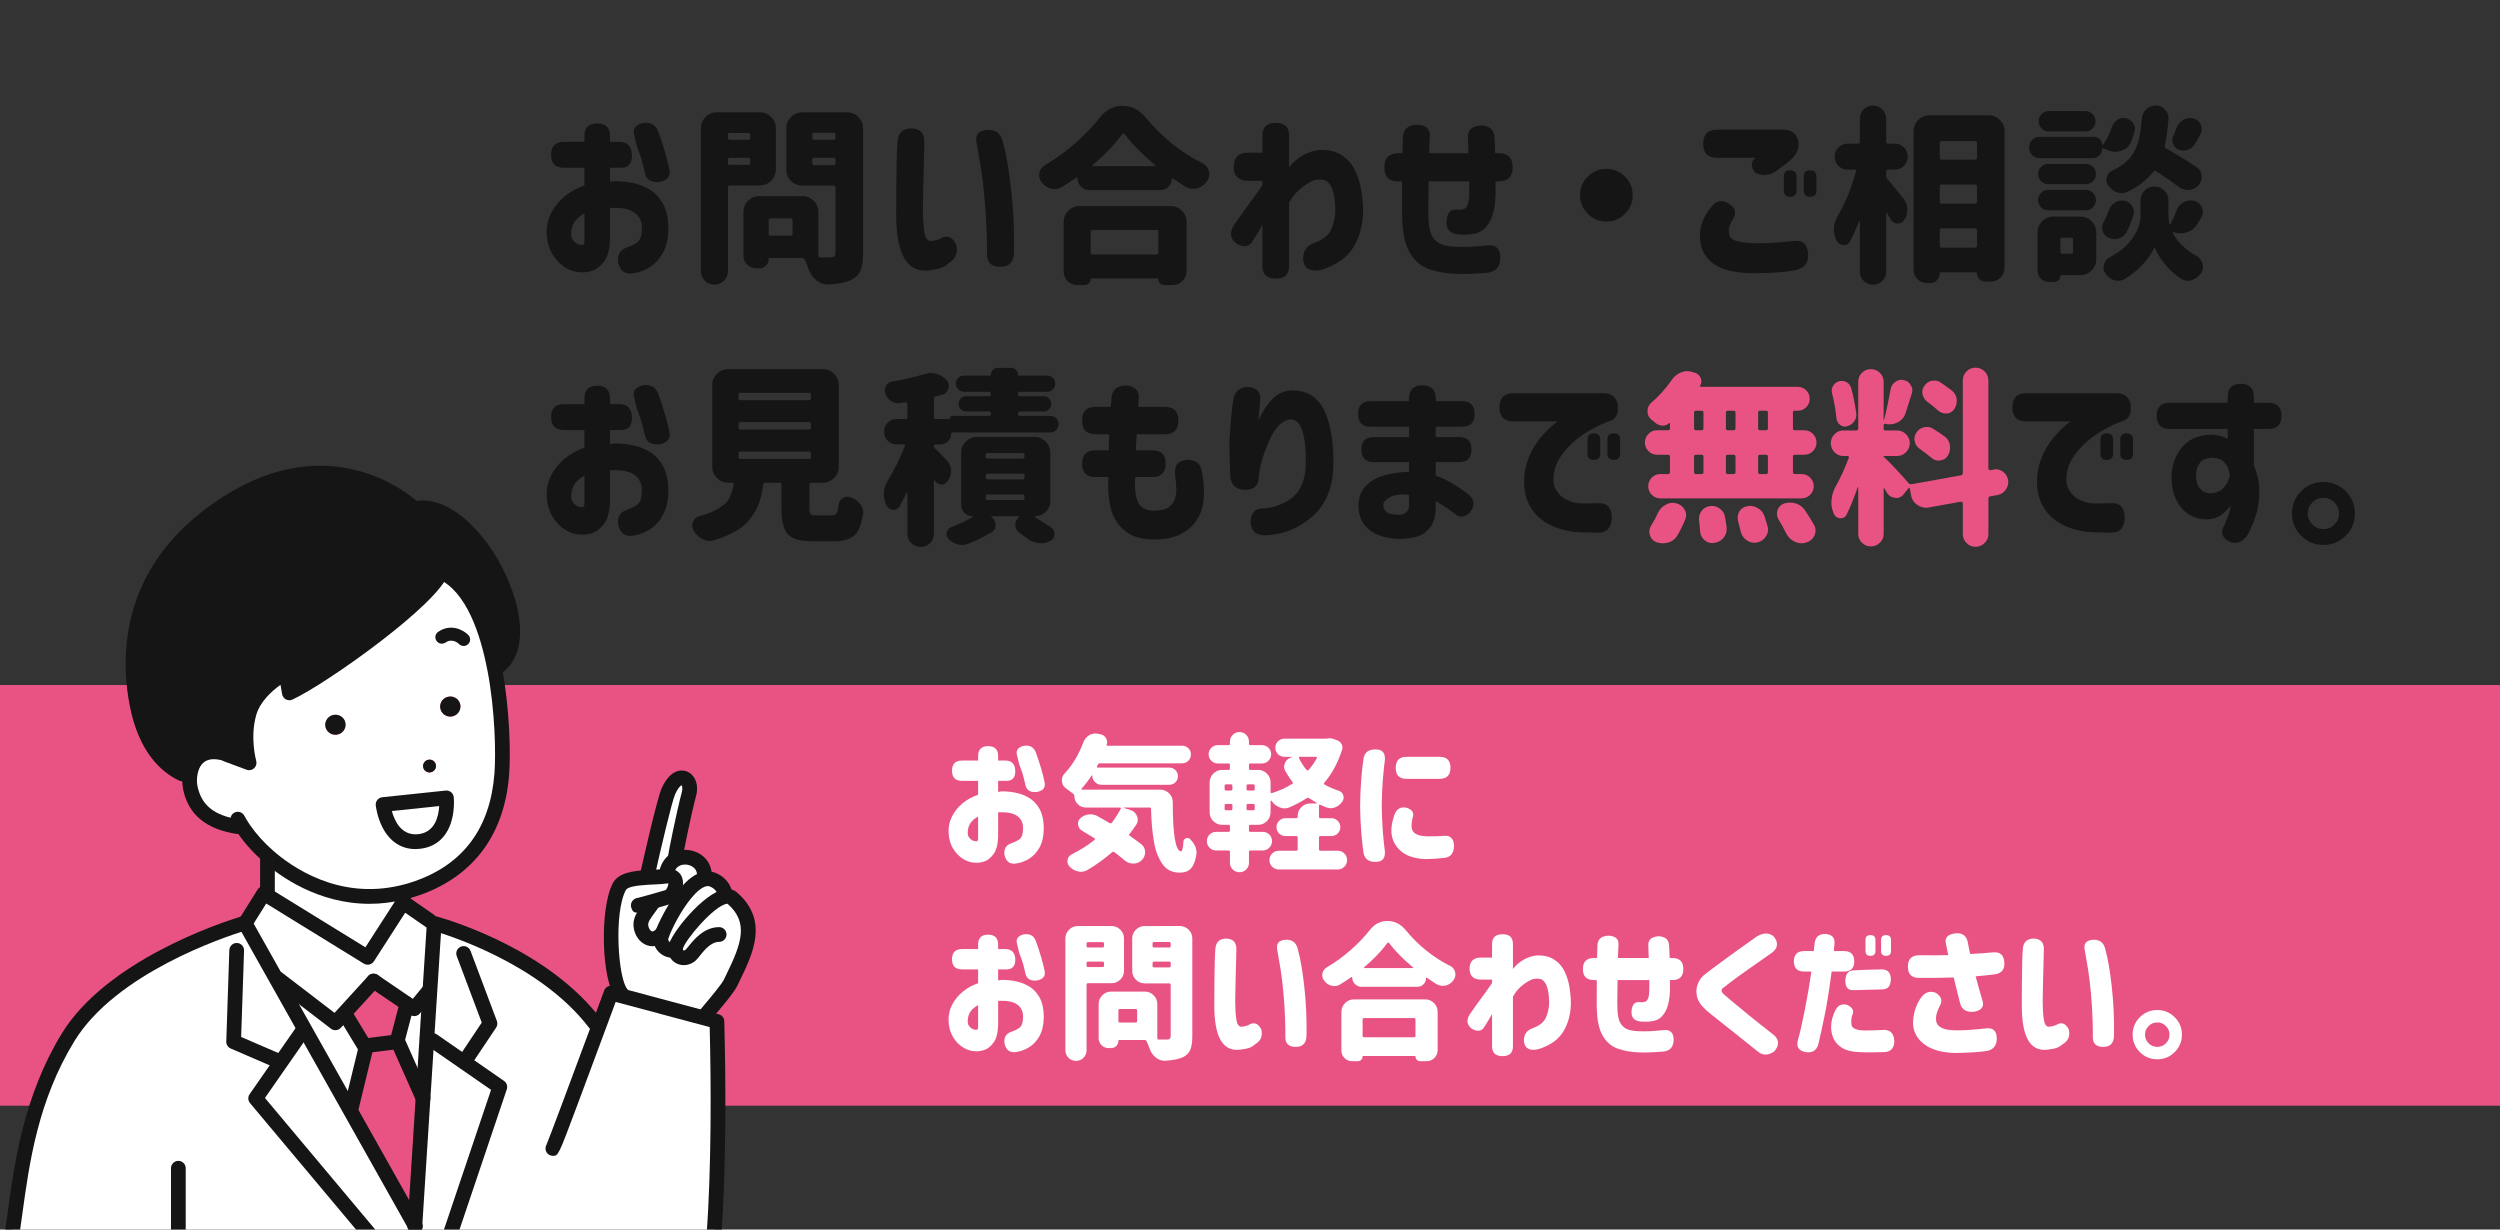 <?xml version="1.0" encoding="utf-8"?>
<!-- Generator: Adobe Illustrator 28.2.0, SVG Export Plug-In . SVG Version: 6.00 Build 0)  -->
<svg version="1.1" xmlns="http://www.w3.org/2000/svg" xmlns:xlink="http://www.w3.org/1999/xlink" x="0px" y="0px" width="610px"
	 height="300px" viewBox="0 0 610 300" enable-background="new 0 0 610 300" xml:space="preserve">
<rect x="0" y="0" width="610" height="300" fill="#333333" stroke="none"/>
<g id="レイヤー_1">
	<rect x="-23.95" y="167.149" fill="#E95383" width="811.915" height="102.638"/>
	<g>
		<g>
			<path fill="#151515" d="M134.473,37.746c0-2.096,1.048-3.145,3.145-3.145h4.986v-1.393c0-2.066,1.033-3.1,3.1-3.1
				c2.096,0,3.145,1.033,3.145,3.1v1.393h2.381c1.916,0.061,2.904,1.139,2.965,3.234c0.029,2.127-0.929,3.16-2.875,3.1h-2.471v3.459
				c0.389-0.09,0.719-0.149,0.988-0.18c1.348-0.029,2.785,0.098,4.312,0.382c1.527,0.285,2.965,0.824,4.312,1.617
				c1.348,0.794,2.448,1.954,3.302,3.481s1.295,3.52,1.325,5.975c-0.03,2.456-0.465,4.447-1.303,5.975
				c-0.839,1.527-1.909,2.703-3.212,3.526s-2.733,1.34-4.29,1.55c-1.768,0.239-2.905-0.6-3.414-2.516
				c-0.33-1.916,0.329-3.174,1.977-3.773c1.826-0.629,2.912-1.295,3.257-1.999c0.344-0.703,0.517-1.624,0.517-2.763
				c0-1.646-0.6-2.904-1.797-3.773c-1.198-0.868-3.01-1.258-5.436-1.168c-0.09,0-0.18,0-0.27,0s-0.18,0.016-0.27,0.045v7.592
				c-0.09,2.456-0.577,4.268-1.46,5.436c-0.884,1.168-1.827,1.916-2.83,2.246c-1.004,0.329-1.925,0.464-2.763,0.404
				c-1.258,0-2.516-0.375-3.773-1.123s-2.321-1.826-3.189-3.234c-0.869-1.407-1.348-3.1-1.438-5.076
				c-0.061-1.826,0.307-3.511,1.101-5.054c0.793-1.542,1.887-2.89,3.279-4.043c1.393-1.152,3.002-2.044,4.829-2.673v-4.312h-4.986
				c-2.097,0-3.145-1.048-3.145-3.145V37.746z M142.604,58.994v-6.918c-1.049,0.539-1.842,1.213-2.381,2.021
				s-0.824,1.752-0.854,2.83c-0.03,0.689,0.112,1.243,0.427,1.662c0.314,0.42,0.674,0.727,1.078,0.921
				c0.404,0.195,0.771,0.277,1.101,0.247c0.029,0.03,0.135,0.016,0.314-0.045C142.469,59.653,142.573,59.414,142.604,58.994z
				 M155.002,34.062l-0.225-0.988c-0.479-1.467,0.119-2.471,1.797-3.01c2.066-0.419,3.429,0.3,4.088,2.156
				c1.228,3.444,2.111,6.454,2.65,9.029c0.389,1.737-0.404,2.785-2.381,3.145c-2.007,0.21-3.189-0.494-3.549-2.111
				c-0.15-0.509-0.337-1.272-0.562-2.291c-0.225-1.018-0.696-2.44-1.415-4.268L155.002,34.062z"/>
			<path fill="#151515" d="M189.3,41.339c0,1.078-0.382,1.999-1.146,2.763s-1.685,1.146-2.763,1.146h-7.322
				c-0.3,0-0.449,0.15-0.449,0.449v20.484c0,0.898-0.322,1.669-0.966,2.313c-0.645,0.644-1.423,0.966-2.336,0.966
				c-0.914,0-1.692-0.322-2.336-0.966c-0.645-0.645-0.966-1.415-0.966-2.313V31.322c0-1.078,0.382-1.999,1.146-2.763
				s1.685-1.146,2.763-1.146h10.467c1.078,0,1.999,0.382,2.763,1.146s1.146,1.685,1.146,2.763V41.339z M183.056,32.894
				c0-0.299-0.15-0.449-0.449-0.449h-4.537c-0.3,0-0.449,0.15-0.449,0.449v0.764c0,0.3,0.149,0.449,0.449,0.449h4.537
				c0.299,0,0.449-0.149,0.449-0.449V32.894z M177.62,39.767c0,0.3,0.149,0.449,0.449,0.449h4.537c0.299,0,0.449-0.149,0.449-0.449
				v-0.809c0-0.299-0.15-0.449-0.449-0.449h-4.537c-0.3,0-0.449,0.15-0.449,0.449V39.767z M206.685,27.414
				c1.078,0,1.999,0.382,2.763,1.146s1.146,1.685,1.146,2.763v30.412c0,1.797-0.202,3.197-0.606,4.2s-1.131,1.774-2.179,2.313
				c-1.288,0.629-3.16,1.018-5.615,1.168c-0.09,0-0.165,0-0.225,0c-1.019,0-1.932-0.33-2.74-0.988
				c-0.898-0.719-1.543-1.633-1.932-2.74c-0.3-0.868-0.614-1.646-0.943-2.336c-0.12-0.27-0.33-0.404-0.629-0.404h-7.906
				c-0.18,0-0.27,0.09-0.27,0.27c0,0.629-0.218,1.161-0.651,1.595c-0.435,0.434-0.966,0.651-1.595,0.651h-0.809
				c-0.869,0-1.603-0.3-2.201-0.898c-0.6-0.599-0.898-1.317-0.898-2.156V51.761c0-1.078,0.382-1.999,1.146-2.763
				s1.685-1.146,2.763-1.146h10.467c1.078,0,1.999,0.382,2.763,1.146s1.146,1.685,1.146,2.763v10.602c0,0.3,0.149,0.449,0.449,0.449
				h2.516c0.449,0,0.764-0.09,0.943-0.27s0.27-0.479,0.27-0.898V45.742c0-0.299-0.15-0.449-0.449-0.449h-7.637
				c-1.078,0-1.999-0.382-2.763-1.146s-1.146-1.685-1.146-2.763V31.322c0-1.078,0.382-1.999,1.146-2.763s1.685-1.146,2.763-1.146
				H206.685z M192.938,57.511c0.299,0,0.449-0.149,0.449-0.449v-3.324c0-0.299-0.15-0.449-0.449-0.449h-4.941
				c-0.3,0-0.449,0.15-0.449,0.449v3.324c0,0.3,0.149,0.449,0.449,0.449H192.938z M203.854,32.849c0-0.299-0.15-0.449-0.449-0.449
				h-4.762c-0.3,0-0.449,0.15-0.449,0.449v0.809c0,0.3,0.149,0.449,0.449,0.449h4.762c0.299,0,0.449-0.149,0.449-0.449V32.849z
				 M198.194,39.857c0,0.3,0.149,0.449,0.449,0.449h4.762c0.299,0,0.449-0.149,0.449-0.449v-0.898c0-0.299-0.15-0.449-0.449-0.449
				h-4.762c-0.3,0-0.449,0.15-0.449,0.449V39.857z"/>
			<path fill="#151515" d="M218.986,34.691c0.119-2.246,1.287-3.369,3.504-3.369c2.096,0.12,3.114,1.243,3.055,3.369
				c0,0.809-0.03,2.142-0.09,3.998c-0.061,1.857-0.112,3.871-0.157,6.042c-0.045,2.172-0.083,4.171-0.112,5.997
				c0,2.366,0.112,4.283,0.337,5.75c0.225,1.468,0.711,2.246,1.46,2.336c0.838-0.029,1.632-0.209,2.381-0.539
				c1.587-1.018,2.89-0.599,3.908,1.258c0.568,2.066-0.045,3.639-1.842,4.717c-0.569,0.51-1.168,0.883-1.797,1.123
				c-0.629,0.239-1.707,0.449-3.234,0.629c-2.605,0.209-4.545-0.831-5.817-3.122c-1.273-2.291-1.909-5.787-1.909-10.489
				c0-1.916,0.007-4.05,0.022-6.401c0.015-2.351,0.045-4.552,0.09-6.604C218.829,37.334,218.896,35.769,218.986,34.691z
				 M238.303,34.916c-0.449-2.096,0.509-3.174,2.875-3.234c2.006,0.03,3.204,1.108,3.594,3.234
				c0.748,2.636,1.399,6.432,1.954,11.388c0.554,4.957,0.786,9.995,0.696,15.116c0,2.456-1.123,3.684-3.369,3.684
				c-2.187,0-3.265-1.048-3.234-3.145c0.029-0.988,0.007-2.74-0.067-5.256c-0.075-2.516-0.247-5.271-0.517-8.266
				c-0.27-2.994-0.577-5.548-0.921-7.659C238.969,38.667,238.632,36.712,238.303,34.916z"/>
			<path fill="#151515" d="M268.381,28.671c1.467-1.887,3.294-2.83,5.48-2.83c2.216,0,4.088,0.914,5.615,2.74
				c3.982,4.852,8.64,8.61,13.971,11.275c0.809,0.42,1.317,1.063,1.527,1.932c0.06,0.27,0.09,0.524,0.09,0.764
				c0,0.6-0.195,1.168-0.584,1.707c-0.6,0.869-1.408,1.438-2.426,1.707c-0.33,0.061-0.645,0.09-0.943,0.09
				c-0.659,0-1.288-0.164-1.887-0.494c-0.988-0.629-2.007-1.303-3.055-2.021c-0.061-0.06-0.12-0.074-0.18-0.045
				c-0.061,0.03-0.09,0.09-0.09,0.18c0,0.749-0.263,1.386-0.786,1.909c-0.524,0.524-1.176,0.786-1.954,0.786h-17.34
				c-0.809,0-1.498-0.284-2.066-0.854c-0.569-0.568-0.854-1.258-0.854-2.066c0-0.06-0.03-0.104-0.09-0.135
				c-0.061-0.029-0.12-0.029-0.18,0c-1.139,0.809-2.321,1.588-3.549,2.336c-0.569,0.33-1.153,0.494-1.752,0.494
				c-0.3,0-0.6-0.045-0.898-0.135c-0.898-0.209-1.647-0.719-2.246-1.527c-0.42-0.509-0.629-1.078-0.629-1.707
				c0-0.18,0.015-0.359,0.045-0.539c0.149-0.838,0.599-1.482,1.348-1.932c2.605-1.527,5.076-3.316,7.412-5.368
				C264.697,32.887,266.703,30.798,268.381,28.671z M262.855,69.55c-0.929,0-1.715-0.322-2.358-0.966
				c-0.645-0.645-0.966-1.415-0.966-2.313V54.187c0-1.078,0.382-1.999,1.146-2.763s1.685-1.146,2.763-1.146h22.191
				c1.078,0,1.999,0.382,2.763,1.146s1.146,1.685,1.146,2.763v11.949c0,0.928-0.337,1.729-1.011,2.403s-1.49,1.011-2.448,1.011
				h-2.021c-0.39,0-0.727-0.143-1.011-0.427c-0.285-0.285-0.427-0.622-0.427-1.011c0-0.12-0.045-0.18-0.135-0.18H266.27
				c-0.09,0-0.135,0.06-0.135,0.18c0,0.389-0.143,0.726-0.427,1.011c-0.285,0.284-0.622,0.427-1.011,0.427H262.855z M282.621,56.568
				c0-0.299-0.15-0.449-0.449-0.449h-15.588c-0.3,0-0.449,0.15-0.449,0.449v5.076c0,0.3,0.149,0.449,0.449,0.449h15.588
				c0.299,0,0.449-0.149,0.449-0.449V56.568z M266.629,40.261c-0.061,0.03-0.083,0.083-0.067,0.157
				c0.015,0.075,0.067,0.112,0.157,0.112h15.004c0.09,0,0.142-0.037,0.157-0.112c0.015-0.074-0.008-0.127-0.067-0.157
				c-3.115-2.605-5.586-5.121-7.412-7.547c-0.18-0.239-0.359-0.239-0.539,0C272.034,35.201,269.623,37.716,266.629,40.261z"/>
			<path fill="#151515" d="M308.024,54.861c-0.898,1.588-1.617,2.785-2.156,3.594c-0.869,1.768-2.276,2.082-4.223,0.943
				c-1.468-1.168-1.678-2.62-0.629-4.357c1.348-1.977,2.575-3.706,3.684-5.188c1.107-1.482,2.216-3.032,3.324-4.649v-1.078h-3.369
				c-2.426,0-3.639-1.138-3.639-3.414c0-2.306,1.213-3.459,3.639-3.459h3.369v-4.223c0-2.036,1.093-3.055,3.279-3.055
				c2.156,0,3.234,1.019,3.234,3.055V40.8c0.898-1.138,1.977-2.081,3.234-2.83c1.258-0.719,2.561-1.168,3.908-1.348
				c2.186-0.149,4.027,0.232,5.525,1.146c1.497,0.914,2.628,2.156,3.392,3.729s1.287,3.25,1.572,5.031
				c0.284,1.782,0.427,3.452,0.427,5.009c-0.03,2.756-0.584,5.256-1.662,7.502s-2.644,3.953-4.694,5.121
				c-2.052,1.168-3.736,1.781-5.054,1.842c-2.037,0.09-3.115-0.869-3.234-2.875c0-1.826,0.838-3.084,2.516-3.773
				c2.275-0.778,3.735-1.932,4.38-3.459c0.644-1.527,0.966-3.039,0.966-4.537c0-1.587-0.143-2.994-0.427-4.223
				c-0.285-1.228-0.757-2.134-1.415-2.718c-0.659-0.584-1.707-0.741-3.145-0.472c-0.869,0.27-1.917,0.869-3.145,1.797
				c-1.229,0.929-2.276,2.156-3.145,3.684v15.498c0,2.036-1.078,3.055-3.234,3.055c-2.187,0-3.279-1.019-3.279-3.055V54.861z"/>
			<path fill="#151515" d="M342.094,44.259h-0.898c-2.276,0-3.414-1.138-3.414-3.414c0-2.306,1.138-3.459,3.414-3.459h0.988
				c0.029-1.287,0.074-2.65,0.135-4.088c0.149-1.856,1.303-2.814,3.459-2.875c2.186,0.09,3.219,1.049,3.1,2.875
				c-0.061,1.438-0.12,2.801-0.18,4.088h9.613c-0.061-1.258-0.105-2.561-0.135-3.908c-0.09-1.707,0.928-2.665,3.055-2.875
				c2.186,0.03,3.324,0.988,3.414,2.875c0.09,1.258,0.149,2.561,0.18,3.908h0.854c2.275,0,3.414,1.139,3.414,3.414
				c0,2.307-1.139,3.459-3.414,3.459h-0.764c0,0.27,0,0.524,0,0.764c0,0.359,0,0.786,0,1.28s0,0.937,0,1.325
				c-0.09,2.576-0.502,4.604-1.235,6.087c-0.734,1.482-1.678,2.471-2.83,2.965c-1.153,0.494-2.838,0.667-5.054,0.517
				c-2.097-0.209-3.04-1.348-2.83-3.414c0.18-2.036,1.107-2.904,2.785-2.605c0.539,0.03,1.011-0.022,1.415-0.157
				s0.719-0.479,0.943-1.033c0.225-0.554,0.352-1.43,0.382-2.628v-2.201c0-0.299,0-0.599,0-0.898h-9.883
				c-0.03,0.18-0.045,0.802-0.045,1.864c0,1.063-0.016,2.284-0.045,3.661c-0.03,1.378-0.016,2.666,0.045,3.863
				c0.06,1.558,0.307,2.793,0.741,3.706c0.434,0.914,1.085,1.603,1.954,2.066c0.868,0.465,2.141,0.727,3.818,0.786
				c1.916,0.12,4.447,0.016,7.592-0.314c2.275-0.329,3.414,0.689,3.414,3.055c-0.09,2.156-1.108,3.354-3.055,3.594
				c-3.205,0.27-5.855,0.359-7.951,0.27c-2.156-0.09-4.216-0.449-6.177-1.078c-1.962-0.629-3.534-1.879-4.717-3.751
				c-1.184-1.871-1.85-4.425-1.999-7.659c-0.09-1.258-0.12-2.643-0.09-4.155C342.123,48.655,342.123,46.685,342.094,44.259z"/>
			<path fill="#151515" d="M387.421,52.166c-1.258-1.258-1.887-2.77-1.887-4.537c0-1.767,0.629-3.279,1.887-4.537
				s2.77-1.887,4.537-1.887c1.767,0,3.279,0.629,4.537,1.887s1.887,2.771,1.887,4.537c0,1.768-0.629,3.279-1.887,4.537
				s-2.771,1.887-4.537,1.887C390.19,54.052,388.679,53.423,387.421,52.166z"/>
			<path fill="#151515" d="M417.648,50.369c1.138-1.467,2.545-1.685,4.223-0.651c1.677,1.033,1.946,2.389,0.809,4.065
				c-0.569,0.839-0.854,1.707-0.854,2.605c0,0.6,0.149,1.116,0.449,1.55c0.299,0.435,0.95,0.771,1.954,1.011
				c1.003,0.24,2.567,0.375,4.694,0.404c2.426,0,5.315-0.18,8.67-0.539c2.336-0.359,3.533,0.779,3.594,3.414
				c0.06,2.156-1.139,3.414-3.594,3.773c-2.156,0.419-5.376,0.644-9.658,0.674c-4.492,0-7.816-0.809-9.973-2.426
				s-3.22-3.953-3.189-7.008C414.833,54.906,415.791,52.615,417.648,50.369z M435.078,31.636c2.096,0,3.331,0.951,3.706,2.853
				c0.374,1.902-0.622,3.722-2.987,5.458l-2.92,2.156c-1.617,0.779-3.16,0.779-4.627,0c-1.108-1.377-1.094-2.575,0.045-3.594h-9.299
				c-2.276,0-3.414-1.138-3.414-3.414c0-2.306,1.138-3.459,3.414-3.459H435.078z M435.258,43.091c0-1.018,0.509-1.527,1.527-1.527
				c1.048,0,1.572,0.51,1.572,1.527v3.414c0,1.019-0.51,1.527-1.527,1.527c-1.049,0-1.572-0.509-1.572-1.527V43.091z
				 M440.109,43.091c0-1.018,0.509-1.527,1.527-1.527c1.048,0,1.572,0.51,1.572,1.527v3.414c0,1.019-0.51,1.527-1.527,1.527
				c-1.049,0-1.572-0.509-1.572-1.527V43.091z"/>
			<path fill="#151515" d="M460.68,41.384c-0.3,0-0.449,0.15-0.449,0.449v1.078c0,0.3,0.09,0.555,0.27,0.764
				c0.898,1.019,2.216,2.605,3.953,4.762c0.629,0.809,0.943,1.723,0.943,2.74c0,0.929-0.27,1.782-0.809,2.561
				c-0.359,0.539-0.869,0.809-1.527,0.809c-0.061,0-0.12,0-0.18,0c-0.719-0.06-1.243-0.419-1.572-1.078
				c-0.3-0.509-0.6-1.018-0.898-1.527c-0.03-0.06-0.067-0.082-0.112-0.067c-0.045,0.016-0.067,0.053-0.067,0.112v14.285
				c0,0.898-0.314,1.654-0.943,2.269c-0.629,0.613-1.386,0.921-2.269,0.921c-0.884,0-1.64-0.308-2.269-0.921
				c-0.629-0.614-0.943-1.37-0.943-2.269V53.962c0-0.06-0.022-0.09-0.067-0.09s-0.067,0.016-0.067,0.045
				c-0.749,1.887-1.513,3.564-2.291,5.031c-0.33,0.569-0.809,0.854-1.438,0.854c-0.09,0-0.165,0-0.225,0
				c-0.749-0.06-1.288-0.434-1.617-1.123c-0.42-0.838-0.629-1.722-0.629-2.65c0-0.119,0-0.239,0-0.359
				c0.06-1.078,0.374-2.081,0.943-3.01c1.856-3.114,3.339-6.738,4.447-10.871c0.029-0.09,0.015-0.18-0.045-0.27
				c-0.061-0.09-0.15-0.135-0.27-0.135h-1.752c-0.869,0-1.61-0.307-2.224-0.921c-0.614-0.613-0.921-1.362-0.921-2.246
				c0-0.883,0.307-1.632,0.921-2.246c0.613-0.613,1.354-0.921,2.224-0.921h2.561c0.299,0,0.449-0.149,0.449-0.449v-5.615
				c0-0.898,0.314-1.662,0.943-2.291s1.385-0.943,2.269-0.943c0.883,0,1.64,0.314,2.269,0.943s0.943,1.393,0.943,2.291v5.615
				c0,0.3,0.149,0.449,0.449,0.449h1.662c0.868,0,1.609,0.308,2.224,0.921c0.613,0.614,0.921,1.363,0.921,2.246
				c0,0.884-0.308,1.633-0.921,2.246c-0.614,0.614-1.355,0.921-2.224,0.921H460.68z M466.924,32.041
				c0-1.078,0.382-1.999,1.146-2.763s1.685-1.146,2.763-1.146h14.375c1.078,0,1.998,0.382,2.762,1.146s1.146,1.685,1.146,2.763
				v33.287c0,0.928-0.33,1.722-0.988,2.381c-0.66,0.658-1.453,0.988-2.381,0.988h-1.348c-0.57,0-1.049-0.195-1.438-0.584
				c-0.391-0.39-0.584-0.869-0.584-1.438c0-0.15-0.076-0.225-0.225-0.225h-8.58c-0.18,0-0.27,0.09-0.27,0.27
				c0,0.629-0.225,1.175-0.674,1.64c-0.449,0.464-1.004,0.696-1.662,0.696h-0.854c-0.869,0-1.617-0.314-2.246-0.943
				s-0.943-1.378-0.943-2.246V32.041z M482.377,34.871c0-0.299-0.15-0.449-0.449-0.449h-8.176c-0.3,0-0.449,0.15-0.449,0.449v3.639
				c0,0.3,0.149,0.449,0.449,0.449h8.176c0.299,0,0.449-0.149,0.449-0.449V34.871z M482.377,45.472c0-0.299-0.15-0.449-0.449-0.449
				h-8.176c-0.3,0-0.449,0.15-0.449,0.449v3.773c0,0.3,0.149,0.449,0.449,0.449h8.176c0.299,0,0.449-0.149,0.449-0.449V45.472z
				 M473.303,59.982c0,0.3,0.149,0.449,0.449,0.449h8.176c0.299,0,0.449-0.149,0.449-0.449v-3.818c0-0.299-0.15-0.449-0.449-0.449
				h-8.176c-0.3,0-0.449,0.15-0.449,0.449V59.982z"/>
			<path fill="#151515" d="M513.153,36.173c-0.15-0.06-0.225,0-0.225,0.18c0,0.629-0.225,1.161-0.674,1.595
				c-0.449,0.435-0.988,0.651-1.617,0.651h-12.982c-0.719,0-1.325-0.254-1.819-0.764c-0.494-0.509-0.741-1.123-0.741-1.842
				s0.247-1.332,0.741-1.842c0.494-0.509,1.101-0.764,1.819-0.764h13.342c0.539,0,0.995,0.195,1.37,0.584
				c0.374,0.39,0.562,0.854,0.562,1.393c0,0.03,0.045,0.045,0.135,0.045c0.898-1.138,1.646-2.605,2.246-4.402
				c0.239-0.748,0.674-1.332,1.303-1.752c0.479-0.329,0.988-0.494,1.527-0.494c0.18,0,0.359,0.03,0.539,0.09
				c0.778,0.15,1.377,0.539,1.797,1.168c0.299,0.42,0.449,0.869,0.449,1.348c0,0.24-0.03,0.479-0.09,0.719
				c-0.27,0.959-0.584,1.857-0.943,2.695c-0.449,1.019-1.243,1.692-2.381,2.021c-0.479,0.15-0.943,0.225-1.393,0.225
				c-0.629,0-1.258-0.135-1.887-0.404L513.153,36.173z M507.583,52.839c1.078,0,1.999,0.382,2.763,1.146s1.146,1.685,1.146,2.763
				v6.469c0,1.078-0.382,1.999-1.146,2.763s-1.685,1.146-2.763,1.146h-4.717c-0.09,0-0.135,0.06-0.135,0.18
				c0,0.419-0.15,0.771-0.449,1.056c-0.3,0.284-0.645,0.427-1.033,0.427h-1.303c-0.779,0-1.438-0.27-1.977-0.809
				s-0.809-1.198-0.809-1.977v-9.254c0-1.078,0.382-1.999,1.146-2.763s1.685-1.146,2.763-1.146H507.583z M508.931,39.992
				c0.688,0,1.272,0.24,1.752,0.719c0.479,0.479,0.719,1.063,0.719,1.752c0,0.689-0.24,1.273-0.719,1.752
				c-0.479,0.479-1.063,0.719-1.752,0.719h-9.164c-0.689,0-1.273-0.239-1.752-0.719c-0.479-0.479-0.719-1.062-0.719-1.752
				c0-0.688,0.239-1.272,0.719-1.752c0.479-0.479,1.062-0.719,1.752-0.719H508.931z M499.767,51.312
				c-0.689,0-1.273-0.247-1.752-0.741c-0.479-0.494-0.719-1.078-0.719-1.752s0.239-1.258,0.719-1.752
				c0.479-0.494,1.062-0.741,1.752-0.741h9.164c0.688,0,1.272,0.247,1.752,0.741c0.479,0.494,0.719,1.078,0.719,1.752
				s-0.24,1.258-0.719,1.752c-0.479,0.494-1.063,0.741-1.752,0.741H499.767z M508.841,27.099c0.688,0,1.272,0.247,1.752,0.741
				c0.479,0.494,0.719,1.078,0.719,1.752s-0.24,1.258-0.719,1.752c-0.479,0.494-1.063,0.741-1.752,0.741h-8.939
				c-0.689,0-1.273-0.247-1.752-0.741c-0.479-0.494-0.719-1.078-0.719-1.752s0.239-1.258,0.719-1.752
				c0.479-0.494,1.062-0.741,1.752-0.741H508.841z M505.831,58.455c0-0.299-0.15-0.449-0.449-0.449h-2.201
				c-0.3,0-0.449,0.15-0.449,0.449v3.01c0,0.3,0.149,0.449,0.449,0.449h2.201c0.299,0,0.449-0.149,0.449-0.449V58.455z
				 M514.591,51.267c0.299-0.809,0.793-1.422,1.482-1.842c0.509-0.329,1.048-0.494,1.617-0.494c0.209,0,0.419,0.016,0.629,0.045
				c0.809,0.15,1.438,0.569,1.887,1.258c0.299,0.449,0.449,0.929,0.449,1.438c0,0.24-0.03,0.494-0.09,0.764
				c-0.479,1.588-1.063,3.025-1.752,4.312c-0.42,0.749-1.078,1.243-1.977,1.482c-0.3,0.061-0.6,0.09-0.898,0.09
				c-0.569,0-1.108-0.135-1.617-0.404c-0.689-0.329-1.123-0.883-1.303-1.662c-0.061-0.239-0.09-0.479-0.09-0.719
				c0-0.509,0.135-0.988,0.404-1.438C513.812,53.229,514.231,52.286,514.591,51.267z M536.153,54.636
				c-0.569,0.988-1.393,1.662-2.471,2.021c-0.539,0.18-1.078,0.27-1.617,0.27c-0.569,0-1.123-0.09-1.662-0.27
				c-0.061-0.029-0.12-0.007-0.18,0.067c-0.061,0.075-0.075,0.128-0.045,0.157c1.168,2.217,3.084,4.059,5.75,5.525
				c0.778,0.449,1.272,1.094,1.482,1.932c0.09,0.24,0.135,0.494,0.135,0.764c0,0.539-0.165,1.062-0.494,1.572
				c-0.6,0.838-1.363,1.393-2.291,1.662c-0.3,0.119-0.614,0.18-0.943,0.18c-0.569,0-1.139-0.18-1.707-0.539
				c-1.468-0.988-2.756-2.156-3.863-3.504c-1.108-1.348-1.902-2.635-2.381-3.863c-0.03-0.09-0.083-0.135-0.157-0.135
				c-0.075,0-0.128,0.045-0.157,0.135c-0.539,1.229-1.445,2.531-2.718,3.908c-1.273,1.377-2.763,2.575-4.47,3.594
				c-0.51,0.27-1.019,0.404-1.527,0.404c-0.33,0-0.659-0.045-0.988-0.135c-0.869-0.3-1.572-0.854-2.111-1.662
				c-0.33-0.479-0.494-0.974-0.494-1.482c0-0.239,0.045-0.479,0.135-0.719c0.209-0.778,0.674-1.362,1.393-1.752
				c2.545-1.348,4.432-2.942,5.66-4.784c1.228-1.842,1.842-3.586,1.842-5.233v-3.818c0-0.958,0.329-1.767,0.988-2.426
				c0.658-0.658,1.467-0.988,2.426-0.988c0.958,0,1.767,0.33,2.426,0.988c0.658,0.659,0.988,1.468,0.988,2.426v3.818
				c0,0.6,0.074,1.213,0.225,1.842c0.029,0.09,0.082,0.135,0.157,0.135c0.074,0,0.127-0.029,0.157-0.09
				c0.509-0.988,1.003-2.111,1.482-3.369c0.329-0.898,0.928-1.557,1.797-1.977c0.509-0.27,1.033-0.404,1.572-0.404
				c0.359,0,0.703,0.045,1.033,0.135c0.838,0.27,1.422,0.809,1.752,1.617c0.149,0.33,0.225,0.674,0.225,1.033
				c0,0.449-0.12,0.898-0.359,1.348C536.782,53.619,536.452,54.158,536.153,54.636z M535.929,40.755
				c0.748,0.479,1.168,1.184,1.258,2.111c0.029,0.12,0.045,0.225,0.045,0.314c0,0.779-0.27,1.453-0.809,2.021
				c-0.6,0.689-1.363,1.063-2.291,1.123c-0.12,0.03-0.225,0.045-0.314,0.045c-0.809,0-1.543-0.254-2.201-0.764
				c-1.498-1.138-3.354-2.426-5.57-3.863c-0.24-0.149-0.449-0.104-0.629,0.135c-1.527,2.007-3.669,3.669-6.424,4.986
				c-0.449,0.18-0.898,0.27-1.348,0.27c-0.39,0-0.779-0.074-1.168-0.225c-0.809-0.299-1.498-0.854-2.066-1.662
				c-0.3-0.419-0.449-0.868-0.449-1.348c0-0.239,0.029-0.464,0.09-0.674c0.18-0.748,0.613-1.272,1.303-1.572
				c1.407-0.658,2.567-1.399,3.481-2.224c0.913-0.823,1.624-1.789,2.134-2.897c0.509-1.107,0.876-2.224,1.101-3.347
				s0.396-2.508,0.517-4.155c0.06-0.898,0.411-1.669,1.056-2.313c0.644-0.644,1.43-0.966,2.358-0.966
				c0.898,0,1.646,0.33,2.246,0.988c0.568,0.569,0.854,1.258,0.854,2.066c0,0.061,0,0.135,0,0.225
				c-0.18,2.546-0.479,4.702-0.898,6.469c-0.061,0.3,0.029,0.524,0.27,0.674C531.376,37.821,533.862,39.348,535.929,40.755z
				 M535.524,35.185c-0.39,0.659-0.959,1.108-1.707,1.348c-0.359,0.12-0.704,0.18-1.033,0.18c-0.39,0-0.764-0.06-1.123-0.18
				c-0.659-0.239-1.123-0.688-1.393-1.348c-0.15-0.329-0.225-0.644-0.225-0.943c0-0.359,0.074-0.703,0.225-1.033
				c0.299-0.658,0.568-1.332,0.809-2.021c0.329-0.868,0.898-1.527,1.707-1.977c0.509-0.27,1.033-0.404,1.572-0.404
				c0.329,0,0.658,0.045,0.988,0.135c0.809,0.24,1.377,0.764,1.707,1.572c0.119,0.33,0.18,0.659,0.18,0.988
				c0,0.449-0.12,0.898-0.359,1.348C536.333,33.778,535.884,34.556,535.524,35.185z"/>
			<path fill="#151515" d="M134.473,101.746c0-2.096,1.048-3.145,3.145-3.145h4.986v-1.393c0-2.066,1.033-3.1,3.1-3.1
				c2.096,0,3.145,1.033,3.145,3.1v1.393h2.381c1.916,0.061,2.904,1.139,2.965,3.234c0.029,2.127-0.929,3.16-2.875,3.1h-2.471v3.459
				c0.389-0.09,0.719-0.149,0.988-0.18c1.348-0.029,2.785,0.098,4.312,0.382c1.527,0.285,2.965,0.824,4.312,1.617
				c1.348,0.794,2.448,1.954,3.302,3.481s1.295,3.52,1.325,5.975c-0.03,2.456-0.465,4.447-1.303,5.975
				c-0.839,1.527-1.909,2.703-3.212,3.526s-2.733,1.34-4.29,1.55c-1.768,0.239-2.905-0.6-3.414-2.516
				c-0.33-1.916,0.329-3.174,1.977-3.773c1.826-0.629,2.912-1.295,3.257-1.999c0.344-0.703,0.517-1.624,0.517-2.763
				c0-1.646-0.6-2.904-1.797-3.773c-1.198-0.868-3.01-1.258-5.436-1.168c-0.09,0-0.18,0-0.27,0s-0.18,0.016-0.27,0.045v7.592
				c-0.09,2.456-0.577,4.268-1.46,5.436c-0.884,1.168-1.827,1.916-2.83,2.246c-1.004,0.329-1.925,0.464-2.763,0.404
				c-1.258,0-2.516-0.375-3.773-1.123s-2.321-1.826-3.189-3.234c-0.869-1.407-1.348-3.1-1.438-5.076
				c-0.061-1.826,0.307-3.511,1.101-5.054c0.793-1.542,1.887-2.89,3.279-4.043c1.393-1.152,3.002-2.044,4.829-2.673v-4.312h-4.986
				c-2.097,0-3.145-1.048-3.145-3.145V101.746z M142.604,122.994v-6.918c-1.049,0.539-1.842,1.213-2.381,2.021
				s-0.824,1.752-0.854,2.83c-0.03,0.689,0.112,1.243,0.427,1.662c0.314,0.42,0.674,0.727,1.078,0.921
				c0.404,0.195,0.771,0.277,1.101,0.247c0.029,0.03,0.135,0.016,0.314-0.045C142.469,123.653,142.573,123.414,142.604,122.994z
				 M155.002,98.062l-0.225-0.988c-0.479-1.467,0.119-2.471,1.797-3.01c2.066-0.419,3.429,0.3,4.088,2.156
				c1.228,3.444,2.111,6.454,2.65,9.029c0.389,1.737-0.404,2.785-2.381,3.145c-2.007,0.21-3.189-0.494-3.549-2.111
				c-0.15-0.509-0.337-1.272-0.562-2.291c-0.225-1.018-0.696-2.44-1.415-4.268L155.002,98.062z"/>
			<path fill="#151515" d="M199.256,125.779h3.684c0.719,0,1.197-0.359,1.438-1.078c0.09-0.329,0.18-0.854,0.27-1.572
				c0.06-0.748,0.419-1.287,1.078-1.617c0.359-0.209,0.733-0.314,1.123-0.314c0.299,0,0.613,0.075,0.943,0.225
				c0.928,0.359,1.662,0.943,2.201,1.752c0.419,0.6,0.629,1.229,0.629,1.887c0,0.24-0.03,0.465-0.09,0.674
				c-0.359,2.007-0.884,3.459-1.572,4.357c-1.049,1.317-2.83,1.977-5.346,1.977h-5.346c-2.995,0-5.009-0.569-6.042-1.707
				c-1.033-1.139-1.55-3.249-1.55-6.334v-5.795c0-0.299-0.15-0.449-0.449-0.449h-3.504c-0.3,0-0.465,0.15-0.494,0.449
				c-0.24,1.797-0.6,3.354-1.078,4.672c-0.51,1.378-1.311,2.726-2.403,4.043c-1.094,1.318-2.628,2.44-4.604,3.369
				c-1.108,0.539-2.396,1.033-3.863,1.482c-0.359,0.119-0.734,0.18-1.123,0.18c-0.539,0-1.094-0.135-1.662-0.404
				c-0.929-0.449-1.662-1.123-2.201-2.021c-0.27-0.42-0.404-0.854-0.404-1.303c0-0.27,0.06-0.554,0.18-0.854
				c0.27-0.748,0.778-1.228,1.527-1.438c1.467-0.389,2.71-0.838,3.729-1.348c1.707-0.868,2.859-1.797,3.459-2.785
				c0.568-0.928,0.973-2.126,1.213-3.594c0.029-0.119,0.007-0.225-0.067-0.314c-0.075-0.09-0.173-0.135-0.292-0.135h-0.943
				c-1.078,0-1.999-0.382-2.763-1.146s-1.146-1.685-1.146-2.763v-19.9c0-1.078,0.382-1.999,1.146-2.763s1.685-1.146,2.763-1.146
				h23.045c1.078,0,1.999,0.382,2.763,1.146s1.146,1.685,1.146,2.763v19.9c0,1.078-0.382,1.999-1.146,2.763
				s-1.685,1.146-2.763,1.146h-2.785c-0.3,0-0.449,0.15-0.449,0.449v5.75c0,0.809,0.097,1.311,0.292,1.505
				C197.99,125.682,198.477,125.779,199.256,125.779z M180.658,95.861c-0.3,0-0.449,0.15-0.449,0.449v0.898
				c0,0.3,0.149,0.449,0.449,0.449h16.756c0.299,0,0.449-0.149,0.449-0.449V96.31c0-0.299-0.15-0.449-0.449-0.449H180.658z
				 M180.658,103.003c-0.3,0-0.449,0.15-0.449,0.449v0.898c0,0.3,0.149,0.449,0.449,0.449h16.756c0.299,0,0.449-0.149,0.449-0.449
				v-0.898c0-0.299-0.15-0.449-0.449-0.449H180.658z M180.658,110.191c-0.3,0-0.449,0.15-0.449,0.449v0.898
				c0,0.3,0.149,0.449,0.449,0.449h16.756c0.299,0,0.449-0.149,0.449-0.449v-0.898c0-0.299-0.15-0.449-0.449-0.449H180.658z"/>
			<path fill="#151515" d="M230.98,112.302c0.658,0.659,1.018,1.468,1.078,2.426c0,0.09,0,0.165,0,0.225
				c0,0.869-0.255,1.647-0.764,2.336l-0.135,0.18c-0.359,0.51-0.839,0.764-1.438,0.764c-0.061,0-0.12-0.015-0.18-0.045
				c-0.659-0.06-1.153-0.389-1.482-0.988c-0.03-0.029-0.067-0.037-0.112-0.022c-0.045,0.016-0.067,0.038-0.067,0.067v12.982
				c0,0.898-0.314,1.662-0.943,2.291s-1.393,0.943-2.291,0.943s-1.662-0.314-2.291-0.943s-0.943-1.393-0.943-2.291v-10.018
				c0-0.06-0.022-0.09-0.067-0.09s-0.083,0.016-0.112,0.045c-0.569,1.229-1.139,2.352-1.707,3.369
				c-0.33,0.569-0.809,0.854-1.438,0.854c-0.09,0-0.165,0-0.225,0c-0.749-0.09-1.288-0.479-1.617-1.168
				c-0.39-0.838-0.584-1.707-0.584-2.605c0-0.149,0-0.299,0-0.449c0.06-1.048,0.389-2.036,0.988-2.965
				c1.557-2.485,2.935-5.271,4.133-8.355c0.029-0.09,0.015-0.18-0.045-0.27c-0.061-0.09-0.135-0.135-0.225-0.135h-1.707
				c-0.869,0-1.603-0.299-2.201-0.898c-0.6-0.599-0.898-1.332-0.898-2.201c0-0.868,0.299-1.602,0.898-2.201
				c0.599-0.599,1.332-0.898,2.201-0.898h2.156c0.299,0,0.449-0.149,0.449-0.449v-3.234c0-0.119-0.045-0.217-0.135-0.292
				c-0.09-0.074-0.195-0.112-0.314-0.112c-0.51,0.09-1.004,0.165-1.482,0.225c-0.15,0-0.285,0-0.404,0
				c-0.6,0-1.168-0.18-1.707-0.539c-0.629-0.449-1.078-1.048-1.348-1.797c-0.09-0.27-0.135-0.539-0.135-0.809
				c0-0.359,0.09-0.703,0.27-1.033c0.329-0.599,0.823-0.958,1.482-1.078c2.904-0.509,5.54-1.123,7.906-1.842
				c0.509-0.18,1.033-0.27,1.572-0.27c0.449,0,0.898,0.061,1.348,0.18c0.988,0.27,1.812,0.779,2.471,1.527
				c0.389,0.449,0.584,0.929,0.584,1.438c0,0.21-0.045,0.435-0.135,0.674c-0.21,0.779-0.704,1.273-1.482,1.482
				c-0.51,0.15-1.033,0.285-1.572,0.404c-0.3,0.061-0.449,0.24-0.449,0.539v4.537c0,0.3,0.149,0.449,0.449,0.449h3.369
				c0.029,0,0.045-0.029,0.045-0.09c0-0.18,0.067-0.337,0.202-0.472s0.307-0.202,0.517-0.202h8.85c0.299,0,0.449-0.149,0.449-0.449
				v-0.18c0-0.299-0.15-0.449-0.449-0.449h-5.525c-0.51,0-0.951-0.18-1.325-0.539c-0.375-0.359-0.562-0.801-0.562-1.325
				c0-0.523,0.187-0.966,0.562-1.325c0.374-0.359,0.815-0.539,1.325-0.539h5.525c0.299,0,0.449-0.149,0.449-0.449v-0.18
				c0-0.299-0.15-0.449-0.449-0.449h-6.109c-0.539,0-1.004-0.194-1.393-0.584c-0.39-0.389-0.584-0.854-0.584-1.393
				s0.194-1.003,0.584-1.393c0.389-0.389,0.854-0.584,1.393-0.584h6.334c0.149,0,0.225-0.06,0.225-0.18
				c0-0.449,0.164-0.846,0.494-1.19c0.329-0.344,0.719-0.517,1.168-0.517h3.279c0.479,0,0.883,0.173,1.213,0.517
				c0.329,0.345,0.494,0.741,0.494,1.19c0,0.12,0.06,0.18,0.18,0.18h6.918c0.539,0,1.003,0.195,1.393,0.584
				c0.389,0.39,0.584,0.854,0.584,1.393s-0.195,1.004-0.584,1.393c-0.39,0.39-0.854,0.584-1.393,0.584h-6.648
				c-0.3,0-0.449,0.15-0.449,0.449v0.18c0,0.3,0.149,0.449,0.449,0.449h5.795c0.509,0,0.943,0.18,1.303,0.539
				s0.539,0.802,0.539,1.325c0,0.524-0.18,0.966-0.539,1.325s-0.794,0.539-1.303,0.539h-5.795c-0.3,0-0.449,0.15-0.449,0.449v0.18
				c0,0.3,0.149,0.449,0.449,0.449h7.412c0.568,0,1.048,0.195,1.438,0.584c0.389,0.39,0.584,0.861,0.584,1.415
				c0,0.555-0.195,1.033-0.584,1.438c-0.39,0.404-0.869,0.606-1.438,0.606h-23.898c-0.18,0-0.27,0.09-0.27,0.27
				c0,0.749-0.263,1.378-0.786,1.887c-0.524,0.51-1.146,0.764-1.864,0.764h-1.168c-0.27,0-0.404,0.128-0.404,0.382
				c0,0.255,0.09,0.457,0.27,0.606C228.898,110.117,229.842,111.075,230.98,112.302z M256.271,122.32
				c0,0.988-0.359,1.842-1.078,2.561s-1.588,1.078-2.605,1.078c-0.03,0-0.053,0.038-0.067,0.112
				c-0.016,0.075-0.008,0.112,0.022,0.112c1.407,0.869,2.695,1.692,3.863,2.471c0.599,0.359,0.898,0.883,0.898,1.572
				c0,0.809-0.345,1.393-1.033,1.752c-0.719,0.389-1.482,0.584-2.291,0.584c-0.18,0-0.345-0.016-0.494-0.045
				c-0.988-0.09-1.887-0.435-2.695-1.033c-0.689-0.51-1.393-1.019-2.111-1.527c-0.629-0.479-0.943-1.123-0.943-1.932
				c0-0.778,0.314-1.393,0.943-1.842c0.029-0.029,0.029-0.074,0-0.135c-0.03-0.06-0.061-0.09-0.09-0.09h-6.604
				c-0.061,0-0.098,0.03-0.112,0.09c-0.016,0.061,0.007,0.105,0.067,0.135c0.658,0.449,0.988,1.094,0.988,1.932
				c0,0.809-0.345,1.407-1.033,1.797c-1.797,1.048-3.699,1.977-5.705,2.785c-0.51,0.18-1.004,0.27-1.482,0.27
				c-0.33,0-0.674-0.045-1.033-0.135c-0.809-0.21-1.527-0.629-2.156-1.258c-0.359-0.359-0.539-0.764-0.539-1.213
				c0-0.15,0.015-0.3,0.045-0.449c0.149-0.629,0.523-1.062,1.123-1.303c1.826-0.688,3.563-1.512,5.211-2.471
				c0.029-0.029,0.045-0.067,0.045-0.112s-0.03-0.067-0.09-0.067c-0.779,0-1.438-0.27-1.977-0.809s-0.809-1.197-0.809-1.977v-12.668
				c0-1.078,0.382-1.999,1.146-2.763s1.685-1.146,2.763-1.146h13.926c1.078,0,1.999,0.382,2.763,1.146s1.146,1.685,1.146,2.763
				V122.32z M240.953,110.55c-0.3,0-0.449,0.15-0.449,0.449v0.449c0,0.3,0.149,0.449,0.449,0.449h8.58
				c0.299,0,0.449-0.149,0.449-0.449V111c0-0.299-0.15-0.449-0.449-0.449H240.953z M240.953,115.582c-0.3,0-0.449,0.15-0.449,0.449
				v0.494c0,0.3,0.149,0.449,0.449,0.449h8.58c0.299,0,0.449-0.149,0.449-0.449v-0.494c0-0.299-0.15-0.449-0.449-0.449H240.953z
				 M240.953,120.658c-0.3,0-0.449,0.15-0.449,0.449v0.449c0,0.3,0.149,0.449,0.449,0.449h8.58c0.299,0,0.449-0.149,0.449-0.449
				v-0.449c0-0.299-0.15-0.449-0.449-0.449H240.953z"/>
			<path fill="#151515" d="M264.029,102.599c0-2.216,1.107-3.324,3.324-3.324h3.639c0.119-0.838,0.18-1.542,0.18-2.111
				c0.209-2.066,1.438-3.1,3.684-3.1c2.126,0.24,3.129,1.273,3.01,3.1c0,0.569-0.045,1.273-0.135,2.111h6.469
				c2.216,0,3.324,1.108,3.324,3.324c0,2.246-1.108,3.369-3.324,3.369h-6.828c-0.061,0.659-0.105,1.318-0.135,1.977
				c-0.03,0.659-0.061,1.303-0.09,1.932h4.043c2.156,0,3.234,1.078,3.234,3.234c0,2.187-1.078,3.279-3.234,3.279h-4.178
				c-0.21,2.546-0.008,4.545,0.606,5.997c0.613,1.453,1.938,2.194,3.976,2.224c1.587-0.029,2.732-0.284,3.437-0.764
				c0.703-0.479,1.213-1.093,1.527-1.842c0.314-0.748,0.472-1.527,0.472-2.336c0-0.928-0.105-2.275-0.314-4.043
				c-0.18-2.066,0.719-3.204,2.695-3.414c2.156-0.09,3.414,0.749,3.773,2.516c0.389,1.558,0.584,3.549,0.584,5.975
				c0,0.839-0.135,1.864-0.404,3.077s-0.839,2.419-1.707,3.616c-0.869,1.198-2.097,2.193-3.684,2.987
				c-1.588,0.793-3.714,1.22-6.379,1.28c-3.145-0.03-5.586-0.802-7.322-2.313c-1.737-1.512-2.853-3.429-3.347-5.75
				c-0.494-2.32-0.651-4.724-0.472-7.21h-3.189c-2.156,0-3.234-1.078-3.234-3.234c0-2.186,1.078-3.279,3.234-3.279h3.279
				c0-0.629,0.007-1.272,0.022-1.932c0.015-0.658,0.052-1.317,0.112-1.977h-3.324c-2.217,0-3.324-1.107-3.324-3.324V102.599z"/>
			<path fill="#151515" d="M301.004,97.119c0.509-1.887,1.767-2.785,3.773-2.695c2.006,0.3,2.904,1.378,2.695,3.234
				c-0.15,1.887-0.285,3.52-0.404,4.896c1.018-2.186,2.148-3.915,3.392-5.188c1.242-1.272,2.763-1.969,4.56-2.089
				c3.653-0.09,6.289,1.408,7.906,4.492c1.617,3.085,2.426,7.457,2.426,13.117c0,5.75-1.707,10.123-5.121,13.117
				c-3.414,2.995-7.353,4.537-11.814,4.627c-2.097-0.09-3.189-1.198-3.279-3.324c0.09-2.186,1.123-3.279,3.1-3.279
				c1.767-0.029,3.586-0.546,5.458-1.55c1.871-1.003,3.167-2.358,3.886-4.065s1.062-3.549,1.033-5.525
				c0.06-3.114-0.202-5.638-0.786-7.569s-1.521-2.927-2.808-2.987c-0.929,0.03-1.812,0.42-2.65,1.168
				c-0.839,0.749-1.527,1.678-2.066,2.785c-0.539,1.108-1.026,2.209-1.46,3.302c-0.435,1.094-0.741,1.999-0.921,2.718
				c-0.15,0.51-0.314,1.19-0.494,2.044s-0.27,1.476-0.27,1.864c0.06,2.066-0.974,3.175-3.1,3.324
				c-2.336,0.03-3.624-1.048-3.863-3.234c-0.15-3.594-0.225-6.379-0.225-8.355c0.09-1.856,0.225-3.818,0.404-5.885
				S300.764,98.347,301.004,97.119z"/>
			<path fill="#151515" d="M343.811,106.642v-2.516h-9.344c-2.066,0-3.1-1.033-3.1-3.1c0-2.096,1.033-3.145,3.1-3.145h9.344v-0.629
				c0-2.156,1.078-3.234,3.234-3.234c2.186,0,3.279,1.078,3.279,3.234v0.629h6.379c2.066,0,3.1,1.033,3.1,3.1
				c0,2.097-1.033,3.145-3.1,3.145h-6.379v2.516h5.66c2.036,0,3.055,1.019,3.055,3.055c0,2.037-1.019,3.055-3.055,3.055h-5.66v3.279
				c1.317,0.479,2.665,1.123,4.043,1.932c1.377,0.809,2.71,1.707,3.998,2.695c1.407,1.229,1.527,2.666,0.359,4.312
				c-1.288,1.318-2.546,1.438-3.773,0.359c-1.647-1.228-3.189-2.246-4.627-3.055v1.393c-0.03,2.336-0.532,4.065-1.505,5.188
				c-0.974,1.123-2.111,1.849-3.414,2.179c-1.303,0.329-2.658,0.479-4.065,0.449c-1.768,0-3.414-0.3-4.941-0.898
				c-1.527-0.6-2.718-1.482-3.571-2.65s-1.311-2.605-1.37-4.312c0-2.066,0.554-3.713,1.662-4.941
				c1.107-1.228,2.643-2.118,4.604-2.673c1.961-0.554,3.99-0.846,6.087-0.876v-2.381h-8.58c-2.037,0-3.055-1.018-3.055-3.055
				c0-2.036,1.018-3.055,3.055-3.055H343.811z M341.34,125.599c0.629,0,1.183-0.172,1.662-0.517
				c0.479-0.344,0.748-0.846,0.809-1.505v-2.83c-1.887-0.239-3.399-0.067-4.537,0.517c-1.139,0.584-1.723,1.206-1.752,1.864
				c0,0.689,0.247,1.273,0.741,1.752C338.757,125.36,339.782,125.599,341.34,125.599z"/>
			<path fill="#151515" d="M391.397,95.951c1.887,0.061,2.994,0.988,3.324,2.785c0.239,2.066-0.33,3.369-1.707,3.908
				c-1.647,0.539-3.497,1.415-5.548,2.628c-2.052,1.213-3.804,2.65-5.256,4.312c-1.453,1.662-2.389,3.257-2.808,4.784
				c-0.539,2.037-0.494,3.661,0.135,4.874s1.505,2.097,2.628,2.65c1.123,0.555,2.163,0.861,3.122,0.921
				c1.197,0.061,2.755,0.045,4.672-0.045c2.156-0.09,3.264,1.063,3.324,3.459c-0.061,2.516-1.168,3.758-3.324,3.729
				c-2.127,0-3.863-0.045-5.211-0.135c-1.258-0.061-2.726-0.353-4.402-0.876c-1.678-0.523-3.197-1.34-4.56-2.448
				c-1.363-1.107-2.411-2.59-3.145-4.447c-0.734-1.856-0.937-4.147-0.606-6.873c0.329-1.916,0.905-3.639,1.729-5.166
				c0.823-1.527,1.722-2.822,2.695-3.886c0.973-1.062,1.804-1.879,2.493-2.448c0.688-0.568,1.062-0.854,1.123-0.854h-10.781
				c-2.276,0-3.414-1.138-3.414-3.414c0-2.306,1.138-3.459,3.414-3.459H391.397z M387.354,107.271c0-1.018,0.509-1.527,1.527-1.527
				c1.048,0,1.572,0.51,1.572,1.527v3.414c0,1.019-0.51,1.527-1.527,1.527c-1.049,0-1.572-0.509-1.572-1.527V107.271z
				 M392.206,107.271c0-1.018,0.509-1.527,1.527-1.527c1.048,0,1.572,0.51,1.572,1.527v3.414c0,1.019-0.51,1.527-1.527,1.527
				c-1.049,0-1.572-0.509-1.572-1.527V107.271z"/>
			<path fill="#E95383" d="M407.019,104.98c0.299,0,0.449-0.149,0.449-0.449v-1.213c0-0.06-0.022-0.097-0.067-0.112
				c-0.045-0.015-0.083-0.007-0.112,0.022c-0.449,0.42-0.974,0.629-1.572,0.629c-0.03,0-0.061,0-0.09,0
				c-0.629-0.029-1.198-0.254-1.707-0.674c-0.3-0.27-0.629-0.539-0.988-0.809c-0.629-0.509-0.943-1.183-0.943-2.021
				c0-0.868,0.314-1.572,0.943-2.111c1.887-1.617,3.533-3.443,4.941-5.48c0.539-0.838,1.272-1.452,2.201-1.842
				c0.539-0.239,1.078-0.359,1.617-0.359c0.389,0,0.778,0.061,1.168,0.18l0.629,0.18c0.688,0.21,1.183,0.645,1.482,1.303
				c0.119,0.27,0.18,0.539,0.18,0.809c0,0.359-0.105,0.719-0.314,1.078c-0.03,0.061-0.03,0.12,0,0.18
				c0.029,0.061,0.074,0.09,0.135,0.09h23.674c0.809,0,1.497,0.285,2.066,0.854c0.568,0.569,0.854,1.258,0.854,2.066
				s-0.285,1.498-0.854,2.066c-0.569,0.569-1.258,0.854-2.066,0.854h-0.764c-0.27,0-0.404,0.135-0.404,0.404v3.908
				c0,0.3,0.149,0.449,0.449,0.449h2.336c0.809,0,1.505,0.292,2.089,0.876s0.876,1.288,0.876,2.111c0,0.824-0.292,1.527-0.876,2.111
				s-1.28,0.876-2.089,0.876h-2.336c-0.3,0-0.449,0.15-0.449,0.449v3.818c0,0.3,0.149,0.449,0.449,0.449h1.662
				c0.809,0,1.505,0.292,2.089,0.876s0.876,1.28,0.876,2.089s-0.292,1.505-0.876,2.089s-1.28,0.876-2.089,0.876h-34.455
				c-0.839,0-1.543-0.292-2.111-0.876c-0.569-0.584-0.854-1.28-0.854-2.089s0.284-1.505,0.854-2.089
				c0.568-0.584,1.272-0.876,2.111-0.876h1.887c0.299,0,0.449-0.149,0.449-0.449v-3.818c0-0.299-0.15-0.449-0.449-0.449h-2.695
				c-0.809,0-1.505-0.292-2.089-0.876s-0.876-1.287-0.876-2.111c0-0.823,0.292-1.527,0.876-2.111s1.28-0.876,2.089-0.876H407.019z
				 M409.265,130.675c-0.51,0.868-1.258,1.438-2.246,1.707c-0.449,0.119-0.869,0.18-1.258,0.18c-0.6,0-1.168-0.105-1.707-0.314
				c-0.779-0.33-1.273-0.914-1.482-1.752c-0.09-0.24-0.135-0.494-0.135-0.764c0-0.539,0.164-1.062,0.494-1.572
				c0.599-0.928,1.138-1.932,1.617-3.01c0.389-0.868,1.003-1.527,1.842-1.977c0.568-0.329,1.152-0.494,1.752-0.494
				c0.27,0,0.554,0.045,0.854,0.135c0.898,0.21,1.572,0.704,2.021,1.482c0.27,0.479,0.404,0.943,0.404,1.393
				c0,0.359-0.075,0.719-0.225,1.078C410.627,128.145,409.983,129.447,409.265,130.675z M413.802,100.218
				c-0.3,0-0.449,0.15-0.449,0.449v3.863c0,0.3,0.149,0.449,0.449,0.449h1.393c0.299,0,0.449-0.149,0.449-0.449v-3.863
				c0-0.299-0.15-0.449-0.449-0.449H413.802z M413.802,110.955c-0.3,0-0.449,0.15-0.449,0.449v3.818c0,0.3,0.149,0.449,0.449,0.449
				h1.393c0.299,0,0.449-0.149,0.449-0.449v-3.818c0-0.299-0.15-0.449-0.449-0.449H413.802z M414.565,126.947
				c0-0.119,0-0.254,0-0.404c0-0.688,0.209-1.317,0.629-1.887c0.539-0.688,1.228-1.078,2.066-1.168
				c0.149-0.029,0.299-0.045,0.449-0.045c0.688,0,1.332,0.225,1.932,0.674c0.719,0.51,1.146,1.198,1.28,2.066
				c0.135,0.869,0.262,1.707,0.382,2.516c0,0.15,0,0.3,0,0.449c0,0.748-0.24,1.422-0.719,2.021c-0.6,0.748-1.378,1.183-2.336,1.303
				c-0.15,0.029-0.3,0.045-0.449,0.045c-0.689,0-1.303-0.225-1.842-0.674c-0.689-0.569-1.063-1.303-1.123-2.201
				C414.774,128.744,414.685,127.845,414.565,126.947z M421.124,104.531c0,0.3,0.149,0.449,0.449,0.449h1.438
				c0.299,0,0.449-0.149,0.449-0.449v-3.863c0-0.299-0.15-0.449-0.449-0.449h-1.438c-0.3,0-0.449,0.15-0.449,0.449V104.531z
				 M423.46,111.404c0-0.299-0.15-0.449-0.449-0.449h-1.438c-0.3,0-0.449,0.15-0.449,0.449v3.818c0,0.3,0.149,0.449,0.449,0.449
				h1.438c0.299,0,0.449-0.149,0.449-0.449V111.404z M424.089,127.126c-0.061-0.299-0.09-0.584-0.09-0.854
				c0-0.509,0.135-1.003,0.404-1.482c0.449-0.719,1.093-1.138,1.932-1.258c0.209-0.06,0.434-0.09,0.674-0.09
				c0.658,0,1.287,0.18,1.887,0.539c0.809,0.449,1.362,1.123,1.662,2.021c0.27,0.809,0.509,1.603,0.719,2.381
				c0.09,0.3,0.135,0.584,0.135,0.854c0,0.599-0.18,1.152-0.539,1.662c-0.51,0.809-1.243,1.303-2.201,1.482
				c-0.21,0.029-0.42,0.045-0.629,0.045c-0.659,0-1.273-0.195-1.842-0.584c-0.779-0.539-1.273-1.273-1.482-2.201
				C424.538,128.833,424.328,127.996,424.089,127.126z M430.917,104.98c0.299,0,0.449-0.149,0.449-0.449v-3.863
				c0-0.299-0.15-0.449-0.449-0.449h-1.482c-0.3,0-0.449,0.15-0.449,0.449v3.863c0,0.3,0.149,0.449,0.449,0.449H430.917z
				 M430.917,115.671c0.299,0,0.449-0.149,0.449-0.449v-3.818c0-0.299-0.15-0.449-0.449-0.449h-1.482c-0.3,0-0.449,0.15-0.449,0.449
				v3.818c0,0.3,0.149,0.449,0.449,0.449H430.917z M433.927,126.677c-0.24-0.419-0.359-0.854-0.359-1.303
				c0-0.329,0.06-0.658,0.18-0.988c0.299-0.778,0.854-1.303,1.662-1.572c0.449-0.119,0.898-0.18,1.348-0.18
				c0.509,0,1.018,0.075,1.527,0.225c0.928,0.359,1.662,0.943,2.201,1.752c0.809,1.229,1.512,2.366,2.111,3.414
				c0.27,0.449,0.404,0.914,0.404,1.393c0,0.389-0.075,0.778-0.225,1.168c-0.39,0.868-1.033,1.452-1.932,1.752
				c-0.42,0.149-0.824,0.225-1.213,0.225c-0.569,0-1.123-0.12-1.662-0.359c-0.929-0.42-1.633-1.094-2.111-2.021
				C435.319,129.103,434.675,127.935,433.927,126.677z"/>
			<path fill="#E95383" d="M489.974,117.109c0.029,0.18,0.045,0.359,0.045,0.539c0,0.659-0.21,1.273-0.629,1.842
				c-0.479,0.719-1.153,1.153-2.021,1.303l-1.752,0.314c-0.3,0.061-0.449,0.24-0.449,0.539v8.67c0,0.838-0.308,1.564-0.921,2.179
				c-0.614,0.613-1.355,0.921-2.224,0.921c-0.869,0-1.603-0.308-2.201-0.921c-0.6-0.614-0.898-1.341-0.898-2.179v-7.547
				c0-0.09-0.045-0.172-0.135-0.247c-0.09-0.074-0.195-0.112-0.314-0.112l-7.771,1.393c-0.24,0.061-0.479,0.09-0.719,0.09
				c-0.779,0-1.513-0.239-2.201-0.719c-0.869-0.629-1.378-1.467-1.527-2.516l-0.27-1.482c0-0.06-0.045-0.104-0.135-0.135
				c-0.09-0.029-0.15,0-0.18,0.09l-1.123,1.393c-0.479,0.659-1.108,0.988-1.887,0.988c-0.09,0-0.18-0.015-0.27-0.045
				c-0.898-0.09-1.572-0.523-2.021-1.303c-0.18-0.299-0.375-0.629-0.584-0.988c-0.03-0.06-0.067-0.074-0.112-0.045
				c-0.045,0.03-0.067,0.075-0.067,0.135v11.006c0,0.838-0.308,1.557-0.921,2.156c-0.614,0.599-1.348,0.898-2.201,0.898
				s-1.58-0.3-2.179-0.898c-0.6-0.6-0.898-1.318-0.898-2.156v-11.365c0-0.029-0.016-0.045-0.045-0.045
				c-0.03,0-0.061,0.016-0.09,0.045c-0.869,2.516-1.768,4.732-2.695,6.648c-0.3,0.6-0.764,0.898-1.393,0.898
				c-0.061,0-0.135,0-0.225,0c-0.719-0.06-1.229-0.434-1.527-1.123c-0.39-0.898-0.584-1.826-0.584-2.785
				c0-0.18,0.015-0.374,0.045-0.584c0.09-1.138,0.419-2.216,0.988-3.234c1.168-2.066,2.246-4.417,3.234-7.053
				c0.029-0.09,0.015-0.18-0.045-0.27c-0.061-0.09-0.15-0.135-0.27-0.135h-0.988c-0.869,0-1.603-0.307-2.201-0.921
				c-0.6-0.613-0.898-1.348-0.898-2.201s0.299-1.587,0.898-2.201c0.599-0.613,1.332-0.921,2.201-0.921h3.145
				c0.299,0,0.449-0.149,0.449-0.449V93.121c0-0.838,0.299-1.557,0.898-2.156c0.599-0.599,1.325-0.898,2.179-0.898
				s1.587,0.3,2.201,0.898c0.613,0.6,0.921,1.318,0.921,2.156v9.344c0,0.061,0.015,0.09,0.045,0.09c0.029,0,0.045-0.015,0.045-0.045
				c0.599-2.336,1.138-4.852,1.617-7.547c0.119-0.748,0.509-1.348,1.168-1.797c0.449-0.329,0.943-0.494,1.482-0.494
				c0.18,0,0.374,0.03,0.584,0.09c0.748,0.15,1.303,0.555,1.662,1.213c0.27,0.39,0.404,0.809,0.404,1.258
				c0,0.27-0.045,0.539-0.135,0.809c-0.629,1.977-1.139,3.564-1.527,4.762c-0.33,1.019-0.974,1.768-1.932,2.246
				c-0.629,0.33-1.273,0.494-1.932,0.494c-0.359,0-0.719-0.045-1.078-0.135c-0.12-0.029-0.218-0.007-0.292,0.067
				c-0.075,0.075-0.112,0.157-0.112,0.247v0.854c0,0.3,0.149,0.449,0.449,0.449h2.83c0.838,0,1.564,0.308,2.179,0.921
				c0.613,0.614,0.921,1.348,0.921,2.201s-0.308,1.588-0.921,2.201c-0.614,0.614-1.341,0.921-2.179,0.921h-3.189
				c-0.061,0-0.09,0.03-0.09,0.09c0,0.061,0.015,0.105,0.045,0.135c0.599,0.51,1.542,1.453,2.83,2.83
				c1.287,1.378,2.351,2.561,3.189,3.549c0.209,0.21,0.464,0.3,0.764,0.27l12.039-2.156c0.299-0.06,0.449-0.239,0.449-0.539V92.851
				c0-0.868,0.299-1.609,0.898-2.224c0.599-0.613,1.332-0.921,2.201-0.921c0.868,0,1.609,0.308,2.224,0.921
				c0.613,0.614,0.921,1.355,0.921,2.224v21.518c0,0.09,0.045,0.173,0.135,0.247c0.09,0.075,0.194,0.112,0.314,0.112l0.764-0.135
				c0.209-0.06,0.404-0.09,0.584-0.09c0.629,0,1.213,0.195,1.752,0.584C489.404,115.597,489.823,116.271,489.974,117.109z
				 M452.913,100.802c0.029,0.15,0.045,0.285,0.045,0.404c0,0.569-0.165,1.094-0.494,1.572c-0.449,0.629-1.033,1.033-1.752,1.213
				c-0.18,0.061-0.359,0.09-0.539,0.09c-0.42,0-0.809-0.135-1.168-0.404c-0.539-0.389-0.839-0.913-0.898-1.572
				c-0.21-2.006-0.569-4.058-1.078-6.154c-0.061-0.209-0.09-0.404-0.09-0.584c0-0.449,0.119-0.868,0.359-1.258
				c0.329-0.539,0.809-0.898,1.438-1.078c0.209-0.06,0.419-0.09,0.629-0.09c0.419,0,0.823,0.105,1.213,0.314
				c0.568,0.33,0.943,0.824,1.123,1.482C452.239,96.714,452.644,98.736,452.913,100.802z M468.411,109.517
				c-0.659-0.449-1.063-1.062-1.213-1.842c-0.061-0.209-0.09-0.404-0.09-0.584c0-0.539,0.164-1.048,0.494-1.527
				c0.419-0.688,1.033-1.123,1.842-1.303c0.239-0.06,0.464-0.09,0.674-0.09c0.539,0,1.033,0.135,1.482,0.404
				c1.078,0.659,2.051,1.303,2.92,1.932c0.719,0.539,1.138,1.273,1.258,2.201c0.029,0.18,0.045,0.359,0.045,0.539
				c0,0.689-0.195,1.348-0.584,1.977c-0.42,0.659-1.033,1.033-1.842,1.123c-0.12,0.03-0.24,0.045-0.359,0.045
				c-0.659,0-1.243-0.225-1.752-0.674C470.417,111,469.459,110.266,468.411,109.517z M476.272,95.322
				c0.688,0.539,1.078,1.258,1.168,2.156c0,0.12,0,0.255,0,0.404c0,0.719-0.21,1.378-0.629,1.977
				c-0.42,0.629-1.019,0.974-1.797,1.033c-0.09,0-0.165,0-0.225,0c-0.689,0-1.303-0.225-1.842-0.674
				c-0.779-0.719-1.692-1.467-2.74-2.246c-0.6-0.479-0.974-1.093-1.123-1.842c-0.03-0.149-0.045-0.314-0.045-0.494
				c0-0.539,0.18-1.048,0.539-1.527c0.449-0.658,1.048-1.062,1.797-1.213c0.209-0.029,0.404-0.045,0.584-0.045
				c0.568,0,1.093,0.165,1.572,0.494C474.55,94.035,475.464,94.693,476.272,95.322z"/>
			<path fill="#151515" d="M516.547,95.951c1.887,0.061,2.994,0.988,3.324,2.785c0.239,2.066-0.33,3.369-1.707,3.908
				c-1.647,0.539-3.497,1.415-5.548,2.628c-2.052,1.213-3.804,2.65-5.256,4.312c-1.453,1.662-2.389,3.257-2.808,4.784
				c-0.539,2.037-0.494,3.661,0.135,4.874s1.505,2.097,2.628,2.65c1.123,0.555,2.163,0.861,3.122,0.921
				c1.197,0.061,2.755,0.045,4.672-0.045c2.156-0.09,3.264,1.063,3.324,3.459c-0.061,2.516-1.168,3.758-3.324,3.729
				c-2.127,0-3.863-0.045-5.211-0.135c-1.258-0.061-2.726-0.353-4.402-0.876c-1.678-0.523-3.197-1.34-4.56-2.448
				c-1.363-1.107-2.411-2.59-3.145-4.447c-0.734-1.856-0.937-4.147-0.606-6.873c0.329-1.916,0.905-3.639,1.729-5.166
				c0.823-1.527,1.722-2.822,2.695-3.886c0.973-1.062,1.804-1.879,2.493-2.448c0.688-0.568,1.062-0.854,1.123-0.854h-10.781
				c-2.276,0-3.414-1.138-3.414-3.414c0-2.306,1.138-3.459,3.414-3.459H516.547z M512.504,107.271c0-1.018,0.509-1.527,1.527-1.527
				c1.048,0,1.572,0.51,1.572,1.527v3.414c0,1.019-0.51,1.527-1.527,1.527c-1.049,0-1.572-0.509-1.572-1.527V107.271z
				 M517.355,107.271c0-1.018,0.509-1.527,1.527-1.527c1.048,0,1.572,0.51,1.572,1.527v3.414c0,1.019-0.51,1.527-1.527,1.527
				c-1.049,0-1.572-0.509-1.572-1.527V107.271z"/>
			<path fill="#151515" d="M529.411,98.287h14.15v-1.438c0-2.126,1.062-3.189,3.189-3.189c2.126,0,3.189,1.063,3.189,3.189v1.438
				h3.549c2.126,0,3.189,1.063,3.189,3.189c0,2.127-1.063,3.189-3.189,3.189h-3.549v8.805c0.778,2.037,1.213,3.834,1.303,5.391
				c0.119,2.396-0.12,4.59-0.719,6.581c-0.6,1.992-1.348,3.751-2.246,5.278c-1.258,1.646-2.695,2.126-4.312,1.438
				c-1.827-0.988-2.246-2.307-1.258-3.953c0.838-1.887,1.303-3.137,1.393-3.751c0.09-0.613,0.135-0.95,0.135-1.011
				c-0.869,1.078-1.715,1.88-2.538,2.403c-0.824,0.524-1.864,0.816-3.122,0.876c-1.707,0.03-3.22-0.382-4.537-1.235
				c-1.318-0.854-2.352-2.081-3.1-3.684c-0.749-1.602-1.108-3.511-1.078-5.728c0.06-1.856,0.509-3.578,1.348-5.166
				c0.838-1.587,1.977-2.792,3.414-3.616c1.438-0.823,3.204-1.235,5.301-1.235c0.809,0.061,1.542,0.202,2.201,0.427
				c0.658,0.225,1.138,0.442,1.438,0.651v-2.471h-14.15c-2.127,0-3.189-1.062-3.189-3.189
				C526.222,99.35,527.284,98.287,529.411,98.287z M544.056,116.121c-0.061-0.658-0.195-1.287-0.404-1.887
				c-0.15-0.449-0.494-0.966-1.033-1.55s-1.438-0.921-2.695-1.011c-1.527,0.061-2.591,0.502-3.189,1.325
				c-0.6,0.824-0.898,1.805-0.898,2.942c0,1.588,0.389,2.756,1.168,3.504c0.778,0.749,1.797,1.033,3.055,0.854
				c1.138-0.209,1.991-0.644,2.561-1.303c0.568-0.658,0.95-1.287,1.146-1.887C543.958,116.51,544.056,116.181,544.056,116.121z"/>
			<path fill="#151515" d="M566.913,117.603c2.126,0,3.938,0.749,5.436,2.246c1.497,1.498,2.246,3.31,2.246,5.436
				c0,2.127-0.749,3.938-2.246,5.436c-1.498,1.497-3.31,2.246-5.436,2.246c-2.127,0-3.938-0.749-5.436-2.246
				c-1.498-1.498-2.246-3.309-2.246-5.436c0-2.126,0.748-3.938,2.246-5.436C562.975,118.352,564.786,117.603,566.913,117.603z
				 M566.913,129.103c1.048,0,1.946-0.374,2.695-1.123c0.748-0.748,1.123-1.646,1.123-2.695c0-1.048-0.375-1.946-1.123-2.695
				c-0.749-0.748-1.647-1.123-2.695-1.123c-1.049,0-1.947,0.375-2.695,1.123c-0.749,0.749-1.123,1.647-1.123,2.695
				c0,1.049,0.374,1.947,1.123,2.695C564.966,128.729,565.864,129.103,566.913,129.103z"/>
		</g>
	</g>
	<g>
		<g>
			<path fill="#FFFFFF" d="M232.296,188.036c0-1.641,0.82-2.461,2.461-2.461h3.902v-1.09c0-1.617,0.809-2.426,2.426-2.426
				c1.641,0,2.461,0.809,2.461,2.426v1.09h1.863c1.5,0.047,2.273,0.891,2.32,2.531c0.023,1.664-0.727,2.473-2.25,2.426h-1.934v2.707
				c0.305-0.07,0.562-0.117,0.773-0.141c1.055-0.023,2.18,0.076,3.375,0.299s2.32,0.645,3.375,1.266s1.916,1.529,2.584,2.725
				s1.014,2.754,1.037,4.676c-0.023,1.922-0.363,3.48-1.02,4.676s-1.494,2.115-2.514,2.76s-2.139,1.049-3.357,1.213
				c-1.383,0.188-2.273-0.469-2.672-1.969c-0.258-1.5,0.258-2.484,1.547-2.953c1.43-0.492,2.279-1.014,2.549-1.564
				s0.404-1.271,0.404-2.162c0-1.289-0.469-2.273-1.406-2.953s-2.355-0.984-4.254-0.914c-0.07,0-0.141,0-0.211,0
				s-0.141,0.012-0.211,0.035v5.941c-0.07,1.922-0.451,3.34-1.143,4.254s-1.43,1.5-2.215,1.758s-1.506,0.363-2.162,0.316
				c-0.984,0-1.969-0.293-2.953-0.879s-1.816-1.43-2.496-2.531s-1.055-2.426-1.125-3.973c-0.047-1.43,0.24-2.748,0.861-3.955
				s1.477-2.262,2.566-3.164s2.35-1.6,3.779-2.092v-3.375h-3.902c-1.641,0-2.461-0.82-2.461-2.461V188.036z M238.659,204.665v-5.414
				c-0.82,0.422-1.441,0.949-1.863,1.582s-0.645,1.371-0.668,2.215c-0.023,0.539,0.088,0.973,0.334,1.301s0.527,0.568,0.844,0.721
				s0.604,0.217,0.861,0.193c0.023,0.023,0.105,0.012,0.246-0.035S238.636,204.993,238.659,204.665z M248.362,185.153l-0.176-0.773
				c-0.375-1.148,0.094-1.934,1.406-2.355c1.617-0.328,2.684,0.234,3.199,1.688c0.961,2.695,1.652,5.051,2.074,7.066
				c0.305,1.359-0.316,2.18-1.863,2.461c-1.57,0.164-2.496-0.387-2.777-1.652c-0.117-0.398-0.264-0.996-0.439-1.793
				s-0.545-1.91-1.107-3.34L248.362,185.153z"/>
			<path fill="#FFFFFF" d="M263.904,192.431c-0.047,0.047-0.053,0.1-0.018,0.158s0.076,0.088,0.123,0.088h19.09
				c0.844,0,1.564,0.299,2.162,0.896s0.896,1.318,0.896,2.162c0,7.992,0.68,11.988,2.039,11.988
				c0.281-0.023,0.469-0.809,0.562-2.355c0.023-0.422,0.234-0.703,0.633-0.844s0.738-0.059,1.02,0.246
				c1.031,1.055,1.547,2.145,1.547,3.27c0,0.211-0.023,0.434-0.07,0.668c-0.258,1.477-0.697,2.549-1.318,3.217
				s-1.529,1.002-2.725,1.002c-0.914,0-1.723-0.176-2.426-0.527s-1.295-0.873-1.775-1.564s-0.896-1.477-1.248-2.355
				s-0.633-1.934-0.844-3.164s-0.369-2.467-0.475-3.709s-0.182-2.648-0.229-4.219c0-0.234-0.117-0.352-0.352-0.352h-6.258
				c-0.023,0-0.041,0.012-0.053,0.035s0.006,0.047,0.053,0.07l1.652,0.527c0.75,0.258,1.266,0.75,1.547,1.477
				c0.117,0.281,0.176,0.562,0.176,0.844c0,0.422-0.129,0.844-0.387,1.266c-0.516,0.773-1.055,1.512-1.617,2.215
				c-0.164,0.188-0.141,0.352,0.07,0.492c1.078,0.727,2.016,1.406,2.812,2.039c0.609,0.492,0.914,1.137,0.914,1.934
				c0,0.773-0.281,1.43-0.844,1.969s-1.242,0.809-2.039,0.809s-1.512-0.27-2.145-0.809c-0.703-0.609-1.523-1.266-2.461-1.969
				c-0.188-0.141-0.375-0.141-0.562,0c-1.898,1.664-3.914,3.117-6.047,4.359c-0.516,0.281-1.043,0.422-1.582,0.422
				c-0.234,0-0.469-0.035-0.703-0.105c-0.773-0.164-1.453-0.551-2.039-1.16c-0.352-0.375-0.527-0.797-0.527-1.266
				c0-0.141,0.012-0.27,0.035-0.387c0.117-0.633,0.469-1.09,1.055-1.371c1.992-0.984,3.832-2.145,5.52-3.48
				c0.07-0.047,0.105-0.117,0.105-0.211s-0.047-0.164-0.141-0.211c-1.055-0.656-2.074-1.277-3.059-1.863
				c-0.539-0.328-0.844-0.809-0.914-1.441c-0.023-0.07-0.035-0.152-0.035-0.246c0-0.516,0.199-0.961,0.598-1.336
				c0.562-0.516,1.23-0.82,2.004-0.914c0.164-0.023,0.316-0.035,0.457-0.035c0.586,0,1.148,0.141,1.688,0.422
				c0.984,0.562,1.98,1.137,2.988,1.723c0.188,0.117,0.363,0.094,0.527-0.07c0.82-1.102,1.547-2.238,2.18-3.41
				c0.047-0.07,0.053-0.141,0.018-0.211s-0.1-0.105-0.193-0.105h-8.332c-0.773,0-1.436-0.275-1.986-0.826s-0.826-1.213-0.826-1.986
				c0-0.234-0.082-0.41-0.246-0.527c-0.469-0.375-1.066-0.82-1.793-1.336c-0.609-0.422-0.938-0.996-0.984-1.723
				c-0.023-0.07-0.035-0.141-0.035-0.211c0-0.656,0.234-1.23,0.703-1.723c1.898-2.039,3.41-4.559,4.535-7.559
				c0.281-0.75,0.762-1.336,1.441-1.758c0.492-0.281,0.996-0.422,1.512-0.422c0.211,0,0.434,0.023,0.668,0.07l0.633,0.141
				c0.562,0.117,0.996,0.434,1.301,0.949c0.188,0.305,0.281,0.609,0.281,0.914c0,0.234-0.047,0.457-0.141,0.668
				c-0.023,0.047-0.018,0.1,0.018,0.158s0.088,0.088,0.158,0.088h18.246c0.609,0,1.119,0.205,1.529,0.615s0.615,0.914,0.615,1.512
				s-0.205,1.107-0.615,1.529s-0.92,0.633-1.529,0.633h-20.039c-0.234,0-0.398,0.094-0.492,0.281s-0.176,0.352-0.246,0.492
				c-0.047,0.047-0.047,0.105,0,0.176s0.105,0.105,0.176,0.105h17.508c0.562,0,1.049,0.205,1.459,0.615s0.615,0.902,0.615,1.477
				s-0.205,1.066-0.615,1.477s-0.896,0.615-1.459,0.615h-16.559c-0.633,0-1.172-0.223-1.617-0.668s-0.668-0.973-0.668-1.582
				c0-0.023-0.018-0.041-0.053-0.053s-0.064-0.006-0.088,0.018C265.615,190.368,264.795,191.446,263.904,192.431z"/>
			<path fill="#FFFFFF" d="M323.874,180.196c0.188-0.047,0.375-0.07,0.562-0.07c0.352,0,0.691,0.07,1.02,0.211l0.844,0.316
				c0.469,0.164,0.82,0.469,1.055,0.914c0.141,0.281,0.211,0.551,0.211,0.809c0,0.188-0.035,0.375-0.105,0.562
				c-0.984,3.117-2.426,5.801-4.324,8.051c-0.141,0.188-0.117,0.34,0.07,0.457c1.055,0.586,2.215,1.09,3.48,1.512
				c0.562,0.188,0.926,0.562,1.09,1.125c0.047,0.188,0.07,0.363,0.07,0.527c0,0.375-0.117,0.715-0.352,1.02
				c-0.469,0.656-1.055,1.113-1.758,1.371c-0.352,0.141-0.703,0.211-1.055,0.211s-0.703-0.07-1.055-0.211
				c-0.492-0.188-0.984-0.398-1.477-0.633c-0.07-0.047-0.141-0.047-0.211,0s-0.105,0.105-0.105,0.176v2.742
				c0,0.234,0.117,0.352,0.352,0.352h2.672c0.609,0,1.125,0.217,1.547,0.65s0.633,0.949,0.633,1.547s-0.211,1.107-0.633,1.529
				s-0.938,0.633-1.547,0.633h-2.672c-0.234,0-0.352,0.117-0.352,0.352v2.883c0,0.234,0.117,0.352,0.352,0.352h4.219
				c0.633,0,1.172,0.223,1.617,0.668s0.668,0.984,0.668,1.617s-0.223,1.172-0.668,1.617s-0.984,0.668-1.617,0.668h-14.379
				c-0.633,0-1.172-0.223-1.617-0.668s-0.668-0.984-0.668-1.617s0.223-1.172,0.668-1.617s0.984-0.668,1.617-0.668h4.254
				c0.234,0,0.352-0.117,0.352-0.352v-2.883c0-0.234-0.117-0.352-0.352-0.352h-2.637c-0.609,0-1.125-0.211-1.547-0.633
				s-0.633-0.932-0.633-1.529s0.211-1.113,0.633-1.547s0.938-0.65,1.547-0.65h2.637c0.234,0,0.352-0.117,0.352-0.352v-0.176
				c0-0.844,0.299-1.564,0.896-2.162s1.318-0.896,2.162-0.896h1.512c0.047,0,0.076-0.023,0.088-0.07s-0.006-0.082-0.053-0.105
				c-0.68-0.398-1.289-0.773-1.828-1.125c-0.188-0.141-0.375-0.141-0.562,0c-1.312,0.844-2.719,1.594-4.219,2.25
				c-0.398,0.164-0.797,0.246-1.195,0.246s-0.797-0.082-1.195-0.246c-0.82-0.328-1.488-0.867-2.004-1.617
				c-0.047-0.047-0.094-0.064-0.141-0.053s-0.07,0.041-0.07,0.088v2.777c0,0.844-0.299,1.564-0.896,2.162s-1.318,0.896-2.162,0.896
				h-1.863c-0.234,0-0.352,0.117-0.352,0.352v1.02c0,0.234,0.117,0.352,0.352,0.352h3.023c0.609,0,1.137,0.217,1.582,0.65
				s0.668,0.967,0.668,1.6s-0.223,1.172-0.668,1.617s-0.973,0.668-1.582,0.668h-3.023c-0.234,0-0.352,0.117-0.352,0.352v2.637
				c0,0.656-0.223,1.207-0.668,1.652s-0.99,0.668-1.635,0.668s-1.195-0.223-1.652-0.668s-0.686-0.996-0.686-1.652v-2.637
				c0-0.234-0.117-0.352-0.352-0.352h-3.023c-0.633,0-1.166-0.223-1.6-0.668s-0.65-0.984-0.65-1.617s0.217-1.166,0.65-1.6
				s0.967-0.65,1.6-0.65h3.023c0.234,0,0.352-0.117,0.352-0.352v-1.02c0-0.234-0.117-0.352-0.352-0.352h-1.547
				c-0.844,0-1.564-0.299-2.162-0.896s-0.896-1.318-0.896-2.162v-7.277c0-0.844,0.299-1.564,0.896-2.162s1.318-0.896,2.162-0.896
				h1.547c0.234,0,0.352-0.117,0.352-0.352v-0.879c0-0.234-0.117-0.352-0.352-0.352h-2.637c-0.609,0-1.131-0.223-1.564-0.668
				s-0.65-0.973-0.65-1.582s0.217-1.131,0.65-1.564s0.955-0.65,1.564-0.65h2.672c0.211,0,0.316-0.117,0.316-0.352v-0.492
				c0-0.656,0.229-1.213,0.686-1.67s1.008-0.686,1.652-0.686s1.189,0.229,1.635,0.686s0.668,1.014,0.668,1.67v0.492
				c0,0.234,0.117,0.352,0.352,0.352h2.848c0.609,0,1.131,0.217,1.564,0.65s0.65,0.955,0.65,1.564s-0.217,1.137-0.65,1.582
				s-0.955,0.668-1.564,0.668h-2.848c-0.234,0-0.352,0.117-0.352,0.352v0.879c0,0.234,0.117,0.352,0.352,0.352h1.863
				c0.844,0,1.564,0.299,2.162,0.896s0.896,1.318,0.896,2.162v2.32c0,0.094,0.035,0.17,0.105,0.229s0.141,0.076,0.211,0.053
				c1.852-0.586,3.504-1.336,4.957-2.25c0.211-0.117,0.234-0.27,0.07-0.457c-0.609-0.82-1.184-1.699-1.723-2.637
				c-0.211-0.375-0.316-0.738-0.316-1.09c0-0.328,0.082-0.656,0.246-0.984c0.328-0.703,0.867-1.148,1.617-1.336
				c0.023,0,0.035-0.018,0.035-0.053s-0.012-0.053-0.035-0.053h-1.793c-0.609,0-1.131-0.217-1.564-0.65s-0.65-0.955-0.65-1.564
				s0.217-1.131,0.65-1.564s0.955-0.65,1.564-0.65h10.266C323.733,180.231,323.804,180.22,323.874,180.196z M299.159,191.376
				c-0.234,0-0.352,0.117-0.352,0.352v0.809c0,0.234,0.117,0.352,0.352,0.352h1.195c0.234,0,0.352-0.117,0.352-0.352v-0.809
				c0-0.234-0.117-0.352-0.352-0.352H299.159z M299.159,196.157c-0.234,0-0.352,0.117-0.352,0.352v0.844
				c0,0.234,0.117,0.352,0.352,0.352h1.195c0.234,0,0.352-0.117,0.352-0.352v-0.844c0-0.234-0.117-0.352-0.352-0.352H299.159z
				 M305.804,192.888c0.234,0,0.352-0.117,0.352-0.352v-0.809c0-0.234-0.117-0.352-0.352-0.352h-1.301
				c-0.234,0-0.352,0.117-0.352,0.352v0.809c0,0.234,0.117,0.352,0.352,0.352H305.804z M305.804,197.704
				c0.234,0,0.352-0.117,0.352-0.352v-0.844c0-0.234-0.117-0.352-0.352-0.352h-1.301c-0.234,0-0.352,0.117-0.352,0.352v0.844
				c0,0.234,0.117,0.352,0.352,0.352H305.804z M321.308,184.978c0.047-0.07,0.047-0.141,0-0.211s-0.105-0.105-0.176-0.105h-4.008
				c-0.07,0-0.129,0.035-0.176,0.105s-0.047,0.141,0,0.211c0.492,1.055,1.113,2.016,1.863,2.883c0.164,0.188,0.328,0.188,0.492,0
				C320.101,186.946,320.769,185.985,321.308,184.978z"/>
			<path fill="#FFFFFF" d="M332.713,184.978c0.328-1.5,1.359-2.203,3.094-2.109c1.5,0.023,2.203,0.867,2.109,2.531
				c-0.164,1.102-0.328,2.666-0.492,4.693s-0.258,4.154-0.281,6.381c0.023,2.367,0.117,4.564,0.281,6.592s0.328,3.592,0.492,4.693
				c0.094,1.664-0.609,2.508-2.109,2.531c-1.734,0.094-2.766-0.609-3.094-2.109c-0.211-1.359-0.398-3.059-0.562-5.098
				c-0.164-2.016-0.258-4.172-0.281-6.469v-0.035c0.023-2.32,0.117-4.488,0.281-6.504
				C332.314,188.036,332.502,186.337,332.713,184.978z M340.307,198.618c0.562-1.289,1.5-1.805,2.812-1.547
				c1.5,0.445,2.016,1.289,1.547,2.531c-0.141,0.469-0.223,1.066-0.246,1.793c-0.023,0.445,0.059,0.867,0.246,1.266
				s0.568,0.727,1.143,0.984s1.424,0.398,2.549,0.422c1.781,0,3.035-0.035,3.762-0.105c1.688-0.234,2.578,0.562,2.672,2.391
				c-0.047,1.781-0.797,2.766-2.25,2.953c-1.523,0.188-3.035,0.293-4.535,0.316c-2.742-0.07-4.828-0.744-6.258-2.021
				s-2.18-2.854-2.25-4.729C339.451,201.677,339.721,200.259,340.307,198.618z M351.24,184.661c1.781,0,2.672,0.891,2.672,2.672
				c0,1.805-0.891,2.707-2.672,2.707h-8.016c-1.781,0-2.672-0.891-2.672-2.672c0-1.805,0.891-2.707,2.672-2.707H351.24z"/>
			<path fill="#FFFFFF" d="M232.296,234.036c0-1.641,0.82-2.461,2.461-2.461h3.902v-1.09c0-1.617,0.809-2.426,2.426-2.426
				c1.641,0,2.461,0.809,2.461,2.426v1.09h1.863c1.5,0.047,2.273,0.891,2.32,2.531c0.023,1.664-0.727,2.473-2.25,2.426h-1.934v2.707
				c0.305-0.07,0.562-0.117,0.773-0.141c1.055-0.023,2.18,0.076,3.375,0.299s2.32,0.645,3.375,1.266s1.916,1.529,2.584,2.725
				s1.014,2.754,1.037,4.676c-0.023,1.922-0.363,3.48-1.02,4.676s-1.494,2.115-2.514,2.76s-2.139,1.049-3.357,1.213
				c-1.383,0.188-2.273-0.469-2.672-1.969c-0.258-1.5,0.258-2.484,1.547-2.953c1.43-0.492,2.279-1.014,2.549-1.564
				s0.404-1.271,0.404-2.162c0-1.289-0.469-2.273-1.406-2.953s-2.355-0.984-4.254-0.914c-0.07,0-0.141,0-0.211,0
				s-0.141,0.012-0.211,0.035v5.941c-0.07,1.922-0.451,3.34-1.143,4.254s-1.43,1.5-2.215,1.758s-1.506,0.363-2.162,0.316
				c-0.984,0-1.969-0.293-2.953-0.879s-1.816-1.43-2.496-2.531s-1.055-2.426-1.125-3.973c-0.047-1.43,0.24-2.748,0.861-3.955
				s1.477-2.262,2.566-3.164s2.35-1.6,3.779-2.092v-3.375h-3.902c-1.641,0-2.461-0.82-2.461-2.461V234.036z M238.659,250.665v-5.414
				c-0.82,0.422-1.441,0.949-1.863,1.582s-0.645,1.371-0.668,2.215c-0.023,0.539,0.088,0.973,0.334,1.301s0.527,0.568,0.844,0.721
				s0.604,0.217,0.861,0.193c0.023,0.023,0.105,0.012,0.246-0.035S238.636,250.993,238.659,250.665z M248.362,231.153l-0.176-0.773
				c-0.375-1.148,0.094-1.934,1.406-2.355c1.617-0.328,2.684,0.234,3.199,1.688c0.961,2.695,1.652,5.051,2.074,7.066
				c0.305,1.359-0.316,2.18-1.863,2.461c-1.57,0.164-2.496-0.387-2.777-1.652c-0.117-0.398-0.264-0.996-0.439-1.793
				s-0.545-1.91-1.107-3.34L248.362,231.153z"/>
			<path fill="#FFFFFF" d="M274.262,236.849c0,0.844-0.299,1.564-0.896,2.162s-1.318,0.896-2.162,0.896h-5.73
				c-0.234,0-0.352,0.117-0.352,0.352v16.031c0,0.703-0.252,1.307-0.756,1.811s-1.113,0.756-1.828,0.756s-1.324-0.252-1.828-0.756
				s-0.756-1.107-0.756-1.811v-27.281c0-0.844,0.299-1.564,0.896-2.162s1.318-0.896,2.162-0.896h8.191
				c0.844,0,1.564,0.299,2.162,0.896s0.896,1.318,0.896,2.162V236.849z M269.375,230.239c0-0.234-0.117-0.352-0.352-0.352h-3.551
				c-0.234,0-0.352,0.117-0.352,0.352v0.598c0,0.234,0.117,0.352,0.352,0.352h3.551c0.234,0,0.352-0.117,0.352-0.352V230.239z
				 M265.121,235.618c0,0.234,0.117,0.352,0.352,0.352h3.551c0.234,0,0.352-0.117,0.352-0.352v-0.633
				c0-0.234-0.117-0.352-0.352-0.352h-3.551c-0.234,0-0.352,0.117-0.352,0.352V235.618z M287.867,225.95
				c0.844,0,1.564,0.299,2.162,0.896s0.896,1.318,0.896,2.162v23.801c0,1.406-0.158,2.502-0.475,3.287s-0.885,1.389-1.705,1.811
				c-1.008,0.492-2.473,0.797-4.395,0.914c-0.07,0-0.129,0-0.176,0c-0.797,0-1.512-0.258-2.145-0.773
				c-0.703-0.562-1.207-1.277-1.512-2.145c-0.234-0.68-0.48-1.289-0.738-1.828c-0.094-0.211-0.258-0.316-0.492-0.316h-6.188
				c-0.141,0-0.211,0.07-0.211,0.211c0,0.492-0.17,0.908-0.51,1.248s-0.756,0.51-1.248,0.51H270.5c-0.68,0-1.254-0.234-1.723-0.703
				s-0.703-1.031-0.703-1.688v-8.332c0-0.844,0.299-1.564,0.896-2.162s1.318-0.896,2.162-0.896h8.191
				c0.844,0,1.564,0.299,2.162,0.896s0.896,1.318,0.896,2.162v8.297c0,0.234,0.117,0.352,0.352,0.352h1.969
				c0.352,0,0.598-0.07,0.738-0.211s0.211-0.375,0.211-0.703v-12.445c0-0.234-0.117-0.352-0.352-0.352h-5.977
				c-0.844,0-1.564-0.299-2.162-0.896s-0.896-1.318-0.896-2.162v-7.875c0-0.844,0.299-1.564,0.896-2.162s1.318-0.896,2.162-0.896
				H287.867z M277.109,249.505c0.234,0,0.352-0.117,0.352-0.352v-2.602c0-0.234-0.117-0.352-0.352-0.352h-3.867
				c-0.234,0-0.352,0.117-0.352,0.352v2.602c0,0.234,0.117,0.352,0.352,0.352H277.109z M285.652,230.204
				c0-0.234-0.117-0.352-0.352-0.352h-3.727c-0.234,0-0.352,0.117-0.352,0.352v0.633c0,0.234,0.117,0.352,0.352,0.352h3.727
				c0.234,0,0.352-0.117,0.352-0.352V230.204z M281.223,235.688c0,0.234,0.117,0.352,0.352,0.352h3.727
				c0.234,0,0.352-0.117,0.352-0.352v-0.703c0-0.234-0.117-0.352-0.352-0.352h-3.727c-0.234,0-0.352,0.117-0.352,0.352V235.688z"/>
			<path fill="#FFFFFF" d="M296.538,231.646c0.094-1.758,1.008-2.637,2.742-2.637c1.641,0.094,2.438,0.973,2.391,2.637
				c0,0.633-0.023,1.676-0.07,3.129s-0.088,3.029-0.123,4.729s-0.064,3.264-0.088,4.693c0,1.852,0.088,3.352,0.264,4.5
				s0.557,1.758,1.143,1.828c0.656-0.023,1.277-0.164,1.863-0.422c1.242-0.797,2.262-0.469,3.059,0.984
				c0.445,1.617-0.035,2.848-1.441,3.691c-0.445,0.398-0.914,0.691-1.406,0.879s-1.336,0.352-2.531,0.492
				c-2.039,0.164-3.557-0.65-4.553-2.443s-1.494-4.529-1.494-8.209c0-1.5,0.006-3.17,0.018-5.01s0.035-3.562,0.07-5.168
				S296.468,232.489,296.538,231.646z M311.655,231.821c-0.352-1.641,0.398-2.484,2.25-2.531c1.57,0.023,2.508,0.867,2.812,2.531
				c0.586,2.062,1.096,5.033,1.529,8.912s0.615,7.822,0.545,11.83c0,1.922-0.879,2.883-2.637,2.883c-1.711,0-2.555-0.82-2.531-2.461
				c0.023-0.773,0.006-2.145-0.053-4.113s-0.193-4.125-0.404-6.469s-0.451-4.342-0.721-5.994S311.913,233.228,311.655,231.821z"/>
			<path fill="#FFFFFF" d="M334.23,226.935c1.148-1.477,2.578-2.215,4.289-2.215c1.734,0,3.199,0.715,4.395,2.145
				c3.117,3.797,6.762,6.738,10.934,8.824c0.633,0.328,1.031,0.832,1.195,1.512c0.047,0.211,0.07,0.41,0.07,0.598
				c0,0.469-0.152,0.914-0.457,1.336c-0.469,0.68-1.102,1.125-1.898,1.336c-0.258,0.047-0.504,0.07-0.738,0.07
				c-0.516,0-1.008-0.129-1.477-0.387c-0.773-0.492-1.57-1.02-2.391-1.582c-0.047-0.047-0.094-0.059-0.141-0.035
				s-0.07,0.07-0.07,0.141c0,0.586-0.205,1.084-0.615,1.494s-0.92,0.615-1.529,0.615h-13.57c-0.633,0-1.172-0.223-1.617-0.668
				s-0.668-0.984-0.668-1.617c0-0.047-0.023-0.082-0.07-0.105s-0.094-0.023-0.141,0c-0.891,0.633-1.816,1.242-2.777,1.828
				c-0.445,0.258-0.902,0.387-1.371,0.387c-0.234,0-0.469-0.035-0.703-0.105c-0.703-0.164-1.289-0.562-1.758-1.195
				c-0.328-0.398-0.492-0.844-0.492-1.336c0-0.141,0.012-0.281,0.035-0.422c0.117-0.656,0.469-1.16,1.055-1.512
				c2.039-1.195,3.973-2.596,5.801-4.201S332.918,228.599,334.23,226.935z M329.906,258.927c-0.727,0-1.342-0.252-1.846-0.756
				s-0.756-1.107-0.756-1.811v-9.457c0-0.844,0.299-1.564,0.896-2.162s1.318-0.896,2.162-0.896h17.367
				c0.844,0,1.564,0.299,2.162,0.896s0.896,1.318,0.896,2.162v9.352c0,0.727-0.264,1.354-0.791,1.881s-1.166,0.791-1.916,0.791
				H346.5c-0.305,0-0.568-0.111-0.791-0.334s-0.334-0.486-0.334-0.791c0-0.094-0.035-0.141-0.105-0.141h-12.691
				c-0.07,0-0.105,0.047-0.105,0.141c0,0.305-0.111,0.568-0.334,0.791s-0.486,0.334-0.791,0.334H329.906z M345.375,248.767
				c0-0.234-0.117-0.352-0.352-0.352h-12.199c-0.234,0-0.352,0.117-0.352,0.352v3.973c0,0.234,0.117,0.352,0.352,0.352h12.199
				c0.234,0,0.352-0.117,0.352-0.352V248.767z M332.859,236.005c-0.047,0.023-0.064,0.064-0.053,0.123s0.053,0.088,0.123,0.088
				h11.742c0.07,0,0.111-0.029,0.123-0.088s-0.006-0.1-0.053-0.123c-2.438-2.039-4.371-4.008-5.801-5.906
				c-0.141-0.188-0.281-0.188-0.422,0C337.09,232.044,335.203,234.013,332.859,236.005z"/>
			<path fill="#FFFFFF" d="M364.062,247.431c-0.703,1.242-1.266,2.18-1.688,2.812c-0.68,1.383-1.781,1.629-3.305,0.738
				c-1.148-0.914-1.312-2.051-0.492-3.41c1.055-1.547,2.016-2.9,2.883-4.061s1.734-2.373,2.602-3.639v-0.844h-2.637
				c-1.898,0-2.848-0.891-2.848-2.672c0-1.805,0.949-2.707,2.848-2.707h2.637v-3.305c0-1.594,0.855-2.391,2.566-2.391
				c1.688,0,2.531,0.797,2.531,2.391v6.082c0.703-0.891,1.547-1.629,2.531-2.215c0.984-0.562,2.004-0.914,3.059-1.055
				c1.711-0.117,3.152,0.182,4.324,0.896s2.057,1.688,2.654,2.918s1.008,2.543,1.23,3.938s0.334,2.701,0.334,3.92
				c-0.023,2.156-0.457,4.113-1.301,5.871s-2.068,3.094-3.674,4.008s-2.924,1.395-3.955,1.441c-1.594,0.07-2.438-0.68-2.531-2.25
				c0-1.43,0.656-2.414,1.969-2.953c1.781-0.609,2.924-1.512,3.428-2.707s0.756-2.379,0.756-3.551c0-1.242-0.111-2.344-0.334-3.305
				s-0.592-1.67-1.107-2.127s-1.336-0.58-2.461-0.369c-0.68,0.211-1.5,0.68-2.461,1.406s-1.781,1.688-2.461,2.883v12.129
				c0,1.594-0.844,2.391-2.531,2.391c-1.711,0-2.566-0.797-2.566-2.391V247.431z"/>
			<path fill="#FFFFFF" d="M389.604,239.134H388.9c-1.781,0-2.672-0.891-2.672-2.672c0-1.805,0.891-2.707,2.672-2.707h0.773
				c0.023-1.008,0.059-2.074,0.105-3.199c0.117-1.453,1.02-2.203,2.707-2.25c1.711,0.07,2.52,0.82,2.426,2.25
				c-0.047,1.125-0.094,2.191-0.141,3.199h7.523c-0.047-0.984-0.082-2.004-0.105-3.059c-0.07-1.336,0.727-2.086,2.391-2.25
				c1.711,0.023,2.602,0.773,2.672,2.25c0.07,0.984,0.117,2.004,0.141,3.059h0.668c1.781,0,2.672,0.891,2.672,2.672
				c0,1.805-0.891,2.707-2.672,2.707h-0.598c0,0.211,0,0.41,0,0.598c0,0.281,0,0.615,0,1.002s0,0.732,0,1.037
				c-0.07,2.016-0.393,3.604-0.967,4.764s-1.312,1.934-2.215,2.32s-2.221,0.521-3.955,0.404c-1.641-0.164-2.379-1.055-2.215-2.672
				c0.141-1.594,0.867-2.273,2.18-2.039c0.422,0.023,0.791-0.018,1.107-0.123s0.562-0.375,0.738-0.809s0.275-1.119,0.299-2.057
				v-1.723c0-0.234,0-0.469,0-0.703h-7.734c-0.023,0.141-0.035,0.627-0.035,1.459s-0.012,1.787-0.035,2.865
				s-0.012,2.086,0.035,3.023c0.047,1.219,0.24,2.186,0.58,2.9s0.85,1.254,1.529,1.617s1.676,0.568,2.988,0.615
				c1.5,0.094,3.48,0.012,5.941-0.246c1.781-0.258,2.672,0.539,2.672,2.391c-0.07,1.688-0.867,2.625-2.391,2.812
				c-2.508,0.211-4.582,0.281-6.223,0.211c-1.688-0.07-3.299-0.352-4.834-0.844s-2.766-1.471-3.691-2.936s-1.447-3.463-1.564-5.994
				c-0.07-0.984-0.094-2.068-0.07-3.252S389.627,241.032,389.604,239.134z"/>
			<path fill="#FFFFFF" d="M428.742,228.446c1.594-0.891,2.941-0.879,4.043,0.035c1.172,1.477,1.066,2.777-0.316,3.902
				c-2.203,1.547-4.102,2.877-5.695,3.99s-2.965,2.104-4.113,2.971s-1.863,1.418-2.145,1.652c-0.305,0.188-0.457,0.428-0.457,0.721
				s0.199,0.604,0.598,0.932c0.305,0.281,1.025,0.896,2.162,1.846s2.49,2.062,4.061,3.34s3.586,2.877,6.047,4.799
				c1.219,1.172,1.219,2.473,0,3.902c-1.453,1.008-2.766,1.043-3.938,0.105c-1.922-1.547-3.445-2.766-4.57-3.656
				s-2.291-1.816-3.498-2.777s-2.291-1.822-3.252-2.584s-1.617-1.342-1.969-1.74c-1.219-1.219-1.811-2.566-1.775-4.043
				s0.615-2.754,1.74-3.832c0.398-0.328,1.055-0.838,1.969-1.529s1.945-1.453,3.094-2.285s2.25-1.635,3.305-2.408
				S426.656,229.899,428.742,228.446z"/>
			<path fill="#FFFFFF" d="M440.206,232.067h2.355c0.141-1.266,0.211-1.91,0.211-1.934c0.188-1.547,1.09-2.297,2.707-2.25
				c1.523,0.164,2.238,0.914,2.145,2.25l-0.176,1.934h2.496c1.664,0,2.496,0.832,2.496,2.496s-0.832,2.496-2.496,2.496h-3.023
				c-0.516,4.031-1.066,7.5-1.652,10.406s-1.125,5.379-1.617,7.418c-0.445,1.477-1.477,2.086-3.094,1.828
				c-1.734-0.328-2.344-1.359-1.828-3.094c0.445-1.477,1.002-3.914,1.67-7.312s1.189-6.48,1.564-9.246h-1.758
				c-1.664,0-2.496-0.832-2.496-2.496S438.542,232.067,440.206,232.067z M447.87,246.446c0.586-1.172,1.523-1.594,2.812-1.266
				c1.383,0.656,1.805,1.5,1.266,2.531c-0.211,0.469-0.281,1.201-0.211,2.197s1.172,1.506,3.305,1.529
				c1.312,0,2.895-0.047,4.746-0.141c1.523,0.023,2.332,0.938,2.426,2.742c-0.047,1.711-0.855,2.602-2.426,2.672
				c-2.578,0.094-4.676,0.094-6.293,0c-1.711-0.07-3.059-0.416-4.043-1.037s-1.676-1.383-2.074-2.285s-0.598-1.846-0.598-2.83
				C446.804,249.177,447.167,247.806,447.87,246.446z M459.19,236.532c1.453,0.023,2.18,0.844,2.18,2.461
				c-0.047,1.594-0.75,2.402-2.109,2.426c-3.094,0.07-5.391,0.129-6.891,0.176c-1.43,0.117-2.133-0.68-2.109-2.391
				c0.07-1.5,0.668-2.309,1.793-2.426C453.905,236.661,456.284,236.579,459.19,236.532z M455.183,229.36
				c0-0.797,0.398-1.195,1.195-1.195c0.82,0,1.23,0.398,1.23,1.195v2.672c0,0.797-0.398,1.195-1.195,1.195
				c-0.82,0-1.23-0.398-1.23-1.195V229.36z M458.979,229.36c0-0.797,0.398-1.195,1.195-1.195c0.82,0,1.23,0.398,1.23,1.195v2.672
				c0,0.797-0.398,1.195-1.195,1.195c-0.82,0-1.23-0.398-1.23-1.195V229.36z"/>
			<path fill="#FFFFFF" d="M475.369,233.052c-0.258-1.195-0.434-2.074-0.527-2.637c-0.422-1.547,0.328-2.438,2.25-2.672
				c1.781-0.188,2.812,0.609,3.094,2.391c0.211,1.195,0.398,2.074,0.562,2.637c1.289-0.047,3.117-0.176,5.484-0.387
				c1.688-0.188,2.625,0.562,2.812,2.25c0.188,1.805-0.562,2.836-2.25,3.094c-1.898,0.234-3.48,0.398-4.746,0.492
				c0.75,2.766,1.301,4.711,1.652,5.836c0.492,1.477-0.117,2.402-1.828,2.777c-2.039,0.281-3.258-0.457-3.656-2.215
				c-0.633-2.555-1.137-4.594-1.512-6.117c-1.102,0.047-2.32,0.076-3.656,0.088s-2.93,0.018-4.781,0.018
				c-1.828,0-2.742-0.914-2.742-2.742c0-1.852,0.914-2.777,2.742-2.777C471.455,233.11,473.822,233.099,475.369,233.052z
				 M468.795,243.353c0.938-1.266,2.109-1.641,3.516-1.125c1.406,0.891,1.734,1.969,0.984,3.234
				c-0.609,1.219-0.914,2.238-0.914,3.059c0,0.539,0.105,0.996,0.316,1.371s0.645,0.715,1.301,1.02s1.77,0.469,3.34,0.492
				c1.781,0.023,4.137-0.129,7.066-0.457c1.828-0.281,2.766,0.516,2.812,2.391c0,1.734-0.797,2.766-2.391,3.094
				c-1.852,0.281-4.43,0.445-7.734,0.492c-3.375-0.07-5.959-0.826-7.752-2.268s-2.643-3.252-2.549-5.432
				c0.094-1.383,0.34-2.566,0.738-3.551S468.35,243.915,468.795,243.353z"/>
			<path fill="#FFFFFF" d="M493.562,231.646c0.094-1.758,1.008-2.637,2.742-2.637c1.641,0.094,2.438,0.973,2.391,2.637
				c0,0.633-0.023,1.676-0.07,3.129s-0.088,3.029-0.123,4.729s-0.064,3.264-0.088,4.693c0,1.852,0.088,3.352,0.264,4.5
				s0.557,1.758,1.143,1.828c0.656-0.023,1.277-0.164,1.863-0.422c1.242-0.797,2.262-0.469,3.059,0.984
				c0.445,1.617-0.035,2.848-1.441,3.691c-0.445,0.398-0.914,0.691-1.406,0.879s-1.336,0.352-2.531,0.492
				c-2.039,0.164-3.557-0.65-4.553-2.443s-1.494-4.529-1.494-8.209c0-1.5,0.006-3.17,0.018-5.01s0.035-3.562,0.07-5.168
				S493.491,232.489,493.562,231.646z M508.679,231.821c-0.352-1.641,0.398-2.484,2.25-2.531c1.57,0.023,2.508,0.867,2.812,2.531
				c0.586,2.062,1.096,5.033,1.529,8.912s0.615,7.822,0.545,11.83c0,1.922-0.879,2.883-2.637,2.883c-1.711,0-2.555-0.82-2.531-2.461
				c0.023-0.773,0.006-2.145-0.053-4.113s-0.193-4.125-0.404-6.469s-0.451-4.342-0.721-5.994S508.937,233.228,508.679,231.821z"/>
			<path fill="#FFFFFF" d="M526.374,246.446c1.664,0,3.082,0.586,4.254,1.758s1.758,2.59,1.758,4.254s-0.586,3.082-1.758,4.254
				s-2.59,1.758-4.254,1.758s-3.082-0.586-4.254-1.758s-1.758-2.59-1.758-4.254s0.586-3.082,1.758-4.254
				S524.71,246.446,526.374,246.446z M526.374,255.446c0.82,0,1.523-0.293,2.109-0.879s0.879-1.289,0.879-2.109
				s-0.293-1.523-0.879-2.109s-1.289-0.879-2.109-0.879s-1.523,0.293-2.109,0.879s-0.879,1.289-0.879,2.109s0.293,1.523,0.879,2.109
				S525.554,255.446,526.374,255.446z"/>
		</g>
	</g>
</g>
<g id="レイヤー_2">
	<g>
		<g id="XMLID_00000078761642740046116720000003546395788779093122_">
			<g>
				<path fill="#FFFFFF" d="M163.079,193.091c2.516-5.651,5.982-3.034,5.061,0.489c-1.308,4.975-3.106,13.833-3.465,16.119
					l0.058,0.086c-1.078,0.647-1.912,1.783-2.128,3.508v0.489c-1.251,0.173-2.919,0.216-4.601,0.302l-0.029-0.647
					C157.975,213.437,161.943,195.65,163.079,193.091z"/>
				<path fill="#FFFFFF" d="M161.382,228.434c-0.906,2.818,3.106,4.414,3.408,2.79l0.058,0.014
					c0.46-2.574,8.11-11.791,12.193-12.481c0.647-0.101,1.193,0,1.61,0.359c7.247,6.284,2.861,13.89-0.374,20.634
					c-1.035,2.142-6.456,8.067-6.456,8.369l-0.072,0.259l-20.174-5.406l0.129-0.475c-2.905-3.322-3.767-20.217-0.575-26.184
					c0.906-1.697,3.925-2.056,6.873-2.229c1.682-0.086,3.35-0.129,4.601-0.302c2.948-0.417,2.559,2.66,1.452,4.227
					c-0.288,0.403-0.618,0.719-0.963,0.834c-0.518,0.187-2.186,0.661-3.796,1.107l0.058,0.216c-1.884,2.689-3.12,3.925-2.991,5.665
					c0.201,2.473,2.617,4.63,5.018,2.142l0.129,0.058C161.469,228.175,161.425,228.319,161.382,228.434z"/>
				<path fill="#FFFFFF" d="M164.79,231.224c-0.302,1.625-4.314,0.029-3.408-2.79c0.043-0.115,0.086-0.259,0.129-0.403
					c0.791-2.171,3.048-6.758,5.752-10.008c1.467-1.797,3.077-3.178,4.659-3.523c0.633-0.158,1.265-0.129,1.869,0.101
					c2.948,1.107,3.149,3.695,3.149,3.695l0.101,0.46c-4.084,0.69-11.733,9.907-12.193,12.481L164.79,231.224z"/>
				<path fill="#FFFFFF" d="M171.922,214.501c-1.582,0.345-3.192,1.725-4.659,3.523l-3.206-0.014
					c1.107-1.567,1.495-4.644-1.452-4.227v-0.489c0.216-1.725,1.05-2.861,2.128-3.508c2.905-1.725,7.621,0.173,7.103,4.328
					L171.922,214.501z"/>
				<path fill="#FFFFFF" d="M161.382,227.974c-2.401,2.488-4.817,0.331-5.018-2.142c-0.129-1.74,1.107-2.976,2.991-5.665
					l-0.058-0.216c1.61-0.446,3.278-0.92,3.796-1.107c0.345-0.115,0.676-0.431,0.963-0.834l3.206,0.014
					c-2.703,3.25-4.961,7.837-5.752,10.008L161.382,227.974z"/>
				<path fill="#FFFFFF" d="M146.213,250.118c1.682-4.544,2.89-7.808,2.89-7.808l2.473,0.661l20.174,5.406l3.178,0.848
					c0.259,9.893,0.676,32.755-0.762,52.972h-64.662v-0.043l12.452-36.939l-16.392-11.345l-1.438-0.086l0.776-12.193l1.007-15.615
					l0.115-0.647c3.552,1.007,26.802,8.11,39.183,24.415L146.213,250.118z"/>
				<path fill="#FFFFFF" d="M59.479,202.265l-1.452-0.561c-5.637-0.877-10.281-3.192-11.589-9.476
					c-0.187-0.891-0.244-1.999-0.086-3.135c0.46-3.437,2.818-7.031,8.987-5.105l0.043,0.129l5.406,2.013c0,0-1.725-6.054,0-12.136
					c1.711-6.082,8.972-9.864,8.972-9.864l0.848,4.932c8.297-3.854,35.027-23.093,36.997-29.491
					c7.175,3.163,11.043,13.085,13.027,23.38h0.014c2.056,10.583,2.128,21.568,1.783,25.968
					c-1.28,16.464-10.568,24.214-20.476,27.737c-1.222,0.431-2.444,0.805-3.652,1.078c-13.286,3.235-25.106-2.013-32.798-8.786
					C63.045,206.808,61.018,204.493,59.479,202.265z M110.15,174.83c1.352-0.158,2.329-1.38,2.186-2.718
					c-0.158-1.337-1.38-2.301-2.732-2.142c-1.366,0.144-2.344,1.366-2.186,2.703C107.562,174.01,108.784,174.974,110.15,174.83z
					 M102.227,205.327c7.736-0.805,6.701-10.64,6.701-10.64l-15.457,1.625C93.471,196.312,94.506,206.147,102.227,205.327z
					 M104.974,188.461c0.877-0.101,1.495-0.877,1.395-1.725c-0.086-0.863-0.877-1.481-1.74-1.38
					c-0.863,0.101-1.481,0.877-1.395,1.74C103.335,187.943,104.111,188.562,104.974,188.461z M82.111,179.258
					c1.366-0.144,2.344-1.366,2.186-2.703c-0.144-1.337-1.366-2.301-2.732-2.142c-1.352,0.144-2.329,1.366-2.186,2.703
					C79.538,178.453,80.76,179.417,82.111,179.258z"/>
				<polygon fill="#FFFFFF" points="103.22,267.976 104.126,253.784 105.563,253.871 121.955,265.216 109.503,302.155 
					109.503,302.198 101.365,302.198 101.365,299.222 101.235,298.992 				"/>
				<path fill="#151515" d="M101.106,124.13c14.595-3.322,31.936,31.519,20.044,38.722l-0.503,0.101h-0.014
					c-1.984-10.295-5.852-20.217-13.027-23.38c-1.97,6.399-28.7,25.638-36.997,29.491l-0.848-4.932c0,0-7.261,3.782-8.972,9.864
					c-1.725,6.082,0,12.136,0,12.136l-5.406-2.013l-0.043-0.129c-6.169-1.927-8.527,1.668-8.987,5.105l-1.927-0.273
					c-4.932-2.358-9.131-7.693-10.942-16.665c-2.775-13.804-0.676-32.151,16.881-45.854
					C80.084,103.065,101.106,124.13,101.106,124.13z"/>
				<path fill="#151515" d="M112.336,172.112c0.144,1.337-0.834,2.559-2.186,2.718c-1.366,0.144-2.588-0.82-2.732-2.157
					c-0.158-1.337,0.82-2.559,2.186-2.703C110.955,169.812,112.178,170.775,112.336,172.112z"/>
				<path fill="#FFFFFF" d="M108.928,194.687c0,0,1.035,9.835-6.701,10.64c-7.721,0.82-8.757-9.016-8.757-9.016L108.928,194.687z"/>
				<path fill="#151515" d="M106.369,186.735c0.101,0.848-0.518,1.625-1.395,1.725c-0.863,0.101-1.639-0.518-1.74-1.366
					c-0.086-0.863,0.532-1.639,1.395-1.74C105.492,185.254,106.282,185.873,106.369,186.735z"/>
				<path fill="#FFFFFF" d="M98.36,220.166l6.442,4.457l0.762,0.575c0,0,0.158,0.043,0.46,0.129l-0.115,0.647l-1.007,15.615h-0.101
					l-3.724,4.544l-1.452-0.992l-8.469-5.766l-7.204,7.88l-2.114,2.315l-14.063-10.784l-0.302,0.173l-7.606-13.545l-0.561-0.058
					c0.374-0.101,0.561-0.158,0.561-0.158l4.515-7.204l0.848,0.518l24.487,15.083L98.36,220.166z"/>
				<polygon fill="#FFFFFF" points="101.235,298.992 101.365,299.222 101.365,302.198 91.012,302.198 91.012,302.155 
					62.384,268.005 73.772,251.642 74.404,251.282 85.16,270.406 				"/>
				<polygon fill="#FFFFFF" points="104.902,241.591 104.126,253.784 103.22,267.976 97.065,254.129 96.95,253.871 99.007,246.048 
					99.625,245.143 101.077,246.135 104.801,241.591 				"/>
				<polygon fill="#E95383" points="99.625,245.143 99.007,246.048 96.95,253.871 97.065,254.129 96.95,254.187 89.258,255.15 
					88.985,255.308 84.311,247.587 83.952,247.256 91.156,239.377 				"/>
				<path fill="#FFFFFF" d="M98.36,220.166l-8.642,13.43l-24.487-15.083l0.029-0.043v-9.231l0.244-0.288
					c7.693,6.772,19.512,12.021,32.798,8.786l0.058,0.259V220.166z"/>
				<path fill="#FFFFFF" d="M91.012,302.198H2.769v-0.043c2.027-12.538,3.034-31.404,13.861-49.075
					c10.712-17.442,38.42-26.414,42.677-27.723l0.561,0.058l7.606,13.545l6.931,12.323l-0.633,0.359l-11.388,16.363l28.628,34.15
					V302.198z"/>
				<polygon fill="#E95383" points="89.258,255.754 88.985,255.308 89.258,255.15 96.95,254.187 97.065,254.129 103.22,267.976 
					101.235,298.992 85.16,270.406 85.778,270.061 				"/>
				<polygon fill="#FFFFFF" points="81.838,249.571 83.952,247.256 84.311,247.587 88.985,255.308 89.258,255.754 85.778,270.061 
					85.16,270.406 74.404,251.282 67.474,238.96 67.776,238.787 				"/>
				<path fill="#151515" d="M84.297,176.555c0.158,1.337-0.82,2.559-2.186,2.703c-1.352,0.158-2.574-0.805-2.732-2.142
					c-0.144-1.337,0.834-2.559,2.186-2.703C82.931,174.255,84.153,175.218,84.297,176.555z"/>
			</g>
			<g>
				<path fill="#151515" d="M60.788,187.929c-0.211,0-0.423-0.036-0.627-0.112l-5.407-2.014c-0.93-0.347-1.403-1.382-1.057-2.313
					c0.346-0.931,1.383-1.399,2.311-1.057l2.431,0.906c-0.31-2.508-0.427-6.148,0.619-9.834c1.898-6.749,9.546-10.798,9.871-10.967
					c0.508-0.267,1.113-0.272,1.628-0.017c0.514,0.256,0.876,0.74,0.973,1.306l0.434,2.523
					c10.319-5.679,32.417-22.418,33.922-27.307c0.292-0.949,1.299-1.484,2.247-1.188c0.949,0.292,1.481,1.297,1.189,2.247
					c-2.237,7.262-29.623,26.72-37.958,30.592c-0.508,0.235-1.096,0.22-1.591-0.038c-0.496-0.26-0.843-0.736-0.937-1.288
					l-0.392-2.275c-2.062,1.483-4.998,4.086-5.928,7.389c-1.569,5.531-0.018,11.1-0.001,11.156c0.186,0.652-0.011,1.352-0.509,1.813
					C61.669,187.764,61.232,187.929,60.788,187.929z"/>
				<path fill="#151515" d="M44.423,190.618c-0.26,0-0.524-0.056-0.774-0.176c-4.195-2.007-9.67-6.747-11.929-17.933
					c-2.202-10.957-2.853-31.711,17.537-47.626c27.534-21.528,48.322-6.156,52.395-2.676c8.959-1.203,18.254,9.251,22.64,20.098
					c4.156,10.279,3.308,18.74-2.212,22.084c-0.847,0.511-1.953,0.244-2.469-0.607c-0.514-0.848-0.243-1.955,0.607-2.469
					c4.673-2.831,3.32-11.283,0.741-17.66c-4.04-9.991-12.406-19.357-19.455-17.771c-0.599,0.142-1.234-0.045-1.671-0.483
					c-0.814-0.809-20.311-19.615-48.364,2.317c-18.868,14.727-18.265,33.942-16.226,44.085c1.965,9.731,6.499,13.746,9.956,15.398
					c0.895,0.428,1.274,1.502,0.845,2.397C45.737,190.242,45.094,190.618,44.423,190.618z"/>
				<path fill="#151515" d="M58.029,203.502c-0.092,0-0.185-0.007-0.279-0.021c-7.515-1.17-11.79-4.731-13.072-10.885
					c-0.244-1.163-0.282-2.494-0.107-3.749c0.362-2.7,1.611-4.861,3.517-6.076c2.047-1.304,4.666-1.47,7.786-0.497
					c0.948,0.296,1.476,1.305,1.18,2.252c-0.296,0.946-1.304,1.47-2.252,1.18c-2.063-0.647-3.672-0.614-4.783,0.095
					c-1.345,0.858-1.759,2.581-1.887,3.532c-0.12,0.865-0.097,1.759,0.065,2.529c0.967,4.642,4.084,7.129,10.107,8.067
					c0.981,0.153,1.652,1.071,1.5,2.053C59.665,202.868,58.9,203.502,58.029,203.502z"/>
				<path fill="#151515" d="M65.259,220.268c-0.993,0-1.797-0.805-1.797-1.797v-9.233c0-0.993,0.805-1.797,1.797-1.797
					s1.797,0.805,1.797,1.797v9.233C67.057,219.463,66.252,220.268,65.259,220.268z"/>
				<path fill="#151515" d="M98.359,222.784c-0.993,0-1.797-0.805-1.797-1.797v-2.991c0-0.993,0.805-1.797,1.797-1.797
					c0.993,0,1.797,0.805,1.797,1.797v2.991C100.157,221.98,99.352,222.784,98.359,222.784z"/>
				<path fill="#151515" d="M89.717,235.394c-0.322,0-0.647-0.086-0.942-0.267l-23.814-14.67l-3.571,5.697
					c-0.528,0.84-1.637,1.094-2.478,0.569c-0.841-0.528-1.095-1.637-0.568-2.478l4.515-7.203c0.522-0.833,1.62-1.091,2.458-0.58
					l0.848,0.517l22.994,14.164l7.688-11.948c0.264-0.409,0.682-0.694,1.16-0.789c0.48-0.094,0.974,0.007,1.375,0.284l6.442,4.457
					c0.816,0.566,1.02,1.685,0.455,2.501c-0.565,0.816-1.685,1.017-2.501,0.456l-4.913-3.4l-7.635,11.867
					C90.886,235.102,90.308,235.394,89.717,235.394z"/>
				<path fill="#151515" d="M89.255,256.948c-0.893,0-1.667-0.664-1.781-1.574c-0.124-0.984,0.575-1.883,1.56-2.007l7.693-0.963
					c0.988-0.135,1.883,0.574,2.007,1.56c0.124,0.984-0.575,1.883-1.56,2.007l-7.693,0.963
					C89.405,256.944,89.33,256.948,89.255,256.948z"/>
				<path fill="#151515" d="M101.366,301.019c-0.627,0-1.236-0.329-1.566-0.914L58.3,226.295c-0.486-0.866-0.178-1.962,0.687-2.447
					c0.864-0.484,1.961-0.18,2.447,0.687l41.495,73.804c0.488,0.864,0.183,1.96-0.682,2.449
					C101.969,300.944,101.666,301.019,101.366,301.019z"/>
				<path fill="#151515" d="M101.223,301.019c-0.037,0-0.074-0.001-0.112-0.003c-0.991-0.062-1.745-0.914-1.684-1.904l0.014-0.229
					l4.673-73.022c0.065-0.991,0.909-1.743,1.91-1.678c0.991,0.063,1.742,0.918,1.678,1.908l-4.687,73.24
					C102.957,300.284,102.166,301.019,101.223,301.019z"/>
				<path fill="#151515" d="M145.207,251.542c-0.543,0-1.079-0.244-1.433-0.711c-12.161-16.018-35.607-23.027-38.241-23.774
					l-0.447-0.125c-0.957-0.264-1.519-1.254-1.255-2.21c0.263-0.958,1.251-1.515,2.21-1.255l0.473,0.133
					c4.489,1.272,27.523,8.46,40.123,25.058c0.6,0.791,0.446,1.918-0.345,2.518C145.968,251.423,145.586,251.542,145.207,251.542z"
					/>
				<path fill="#151515" d="M2.771,303.952c-0.095,0-0.192-0.007-0.289-0.022c-0.979-0.159-1.646-1.081-1.487-2.061
					c0.321-1.986,0.616-4.13,0.929-6.403c1.635-11.879,3.875-28.147,13.174-43.325c10.861-17.683,38.292-26.844,43.681-28.501
					c0.378-0.102,0.543-0.153,0.562-0.159c0.948-0.286,1.95,0.244,2.242,1.191c0.291,0.946-0.239,1.952-1.186,2.245
					c0,0-0.209,0.065-0.628,0.177c-5.106,1.571-31.424,10.345-41.608,26.927c-8.905,14.533-10.996,29.727-12.677,41.935
					c-0.317,2.303-0.616,4.475-0.942,6.486C4.4,303.324,3.637,303.952,2.771,303.952z"/>
				<path fill="#151515" d="M43.518,302.414c-0.993,0-1.797-0.805-1.797-1.797v-15.572c0-0.993,0.805-1.797,1.797-1.797
					c0.993,0,1.797,0.805,1.797,1.797v15.572C45.315,301.61,44.511,302.414,43.518,302.414z"/>
				<path fill="#151515" d="M101.076,247.932c-0.35,0-0.703-0.103-1.012-0.313l-9.92-6.757c-0.821-0.559-1.033-1.677-0.474-2.497
					c0.559-0.82,1.678-1.029,2.497-0.475l8.563,5.832l2.681-3.27c0.629-0.769,1.763-0.88,2.53-0.251
					c0.767,0.629,0.88,1.762,0.251,2.529l-3.724,4.544C102.114,247.704,101.598,247.932,101.076,247.932z"/>
				<path fill="#151515" d="M81.838,251.369c-0.383,0-0.768-0.122-1.093-0.371l-14.063-10.784c-0.788-0.604-0.937-1.733-0.332-2.521
					c0.604-0.788,1.731-0.937,2.52-0.333l12.754,9.78l8.207-8.978c0.669-0.733,1.806-0.782,2.539-0.114
					c0.733,0.67,0.784,1.807,0.114,2.54l-9.316,10.194C82.813,251.17,82.327,251.369,81.838,251.369z"/>
				<path fill="#151515" d="M85.779,271.859c-0.14,0-0.284-0.017-0.426-0.051c-0.965-0.234-1.557-1.208-1.321-2.171l3.303-13.584
					l-4.562-7.535c-0.514-0.85-0.242-1.955,0.607-2.469c0.85-0.511,1.954-0.242,2.469,0.607l4.942,8.16
					c0.249,0.409,0.326,0.899,0.213,1.362l-3.48,14.307C87.325,271.309,86.59,271.859,85.779,271.859z"/>
				<path fill="#151515" d="M103.218,269.791c-0.642,0-1.257-0.344-1.576-0.951c-0.018-0.035-0.05-0.098-0.065-0.133l-6.27-14.108
					c-0.166-0.374-0.199-0.792-0.095-1.185l2.056-7.821c0.253-0.96,1.239-1.529,2.195-1.282c0.96,0.253,1.533,1.236,1.281,2.195
					l-1.896,7.212l6.013,13.529c0.394,0.886,0.021,1.939-0.852,2.362C103.754,269.732,103.484,269.791,103.218,269.791z"/>
				<path fill="#151515" d="M67.775,260.628c-0.238,0-0.479-0.046-0.711-0.147l-10.769-4.644c-0.679-0.292-1.109-0.972-1.085-1.71
					l0.748-22.303c0.034-0.991,0.878-1.782,1.857-1.736c0.992,0.032,1.769,0.864,1.736,1.856l-0.707,21.077l9.644,4.159
					c0.911,0.393,1.332,1.451,0.939,2.362C69.133,260.223,68.471,260.628,67.775,260.628z"/>
				<path fill="#151515" d="M113.7,260.298c-0.343,0-0.69-0.098-0.998-0.303c-0.825-0.552-1.047-1.668-0.495-2.492l5.339-7.99
					l-6.103-16.234c-0.35-0.928,0.121-1.964,1.05-2.314c0.929-0.352,1.965,0.121,2.315,1.05l6.428,17.097
					c0.204,0.542,0.134,1.149-0.188,1.63l-5.853,8.757C114.85,260.018,114.28,260.298,113.7,260.298z"/>
				<path fill="#151515" d="M91.013,303.952c-0.513,0-1.022-0.219-1.378-0.643l-28.629-34.15c-0.521-0.621-0.561-1.515-0.098-2.181
					l11.388-16.363c0.567-0.816,1.689-1.015,2.502-0.449c0.815,0.567,1.016,1.688,0.449,2.502l-10.603,15.235L92.39,301
					c0.637,0.76,0.538,1.894-0.223,2.532C91.83,303.814,91.421,303.952,91.013,303.952z"/>
				<path fill="#151515" d="M109.503,303.952c-0.19,0-0.384-0.029-0.574-0.094c-0.941-0.317-1.446-1.337-1.129-2.278l12.021-35.657
					l-15.28-10.576c-0.817-0.564-1.02-1.684-0.455-2.499c0.565-0.817,1.684-1.021,2.501-0.455l16.392,11.346
					c0.659,0.455,0.936,1.292,0.68,2.052l-12.452,36.939C110.954,303.479,110.254,303.952,109.503,303.952z"/>
				<path fill="#151515" d="M101.35,207.172c-3.418,0-6.228-1.823-7.991-5.217c-1.365-2.629-1.663-5.342-1.675-5.455
					c-0.05-0.475,0.091-0.949,0.39-1.319c0.301-0.371,0.735-0.607,1.209-0.657l15.457-1.625c0.992-0.105,1.872,0.614,1.976,1.599
					c0.025,0.237,0.576,5.85-2.417,9.544c-1.445,1.782-3.425,2.815-5.885,3.071C102.052,207.153,101.698,207.172,101.35,207.172z
					 M95.612,197.895c0.63,2.332,2.297,6.089,6.426,5.645c0.001,0,0.002,0,0.004,0c4.14-0.431,4.989-4.443,5.121-6.859
					L95.612,197.895z"/>
				<path fill="#151515" d="M90.148,220.53c-12.628,0-21.963-6.823-25.832-10.23c-2.416-2.106-4.602-4.534-6.315-7.015
					c-0.583-0.858-1.104-1.715-1.557-2.557c-0.47-0.875-0.142-1.964,0.733-2.435c0.874-0.466,1.964-0.142,2.433,0.733
					c0.395,0.736,0.851,1.484,1.356,2.228c1.538,2.227,3.518,4.423,5.719,6.341c4.283,3.77,15.886,12.129,31.192,8.393
					c1.07-0.242,2.198-0.574,3.48-1.026c11.767-4.184,18.257-12.994,19.282-26.181c0.366-4.68,0.209-15.24-1.715-25.274
					c-0.022-0.069-0.041-0.14-0.055-0.215c-1.613-8.372-5.004-18.997-11.987-22.075c-0.909-0.4-1.321-1.46-0.92-2.369
					c0.401-0.91,1.464-1.324,2.37-0.92c6.714,2.959,11.432,11.19,14.026,24.468c0.022,0.069,0.041,0.14,0.055,0.213
					c2.03,10.45,2.195,21.543,1.811,26.451c-1.129,14.522-8.621,24.651-21.665,29.29c-1.42,0.501-2.681,0.873-3.859,1.139
					C95.71,220.217,92.854,220.53,90.148,220.53z"/>
				<path fill="#151515" d="M113.127,157.617c-0.405,0-0.811-0.154-1.119-0.463c-0.27-0.264-1.674-1.49-3.306-0.375
					c-0.718,0.497-1.704,0.315-2.199-0.407c-0.494-0.72-0.312-1.705,0.409-2.199c3.114-2.144,6.167-0.444,7.344,0.754
					c0.612,0.623,0.603,1.625-0.02,2.237C113.927,157.467,113.527,157.617,113.127,157.617z"/>
				<path fill="#151515" d="M151.706,244.295c-0.501,0-0.998-0.208-1.354-0.615c-3.596-4.113-4.109-22.043-0.807-28.214
					c1.365-2.558,5.027-2.981,8.352-3.176l1.121-0.053c1.257-0.056,2.444-0.111,3.34-0.234c2.377-0.341,3.44,0.949,3.788,1.518
					c0.999,1.637,0.443,4.02-0.622,5.528c-0.548,0.768-1.173,1.272-1.863,1.501c-0.451,0.164-1.773,0.55-3.886,1.135
					c-4.521,1.272-5.217,1.465-5.751-0.254c-0.209-0.674-0.044-1.839,1.27-2.289c0.159-0.053,0.319-0.084,0.48-0.093
					c0.511-0.131,1.561-0.413,3.037-0.827c1.824-0.504,3.153-0.889,3.609-1.045c0.033-0.032,0.093-0.097,0.173-0.209
					c0.341-0.482,0.487-1.095,0.49-1.425c-0.059,0.001-0.134,0.007-0.226,0.02c-1.065,0.147-2.332,0.205-3.674,0.267l-1.088,0.051
					c-3.211,0.188-5.026,0.619-5.378,1.281c-2.999,5.606-1.875,21.619,0.342,24.156c0.654,0.747,0.577,1.882-0.17,2.536
					C152.547,244.149,152.126,244.295,151.706,244.295z M162.483,217.153c-0.005,0.001-0.01,0.003-0.014,0.006
					C162.474,217.156,162.478,217.155,162.483,217.153z"/>
				<path fill="#151515" d="M157.976,215.235c-0.129,0-0.261-0.014-0.393-0.044c-0.968-0.216-1.578-1.177-1.363-2.146
					c0.411-1.838,4.042-18.037,5.217-20.684c2.247-5.047,5.191-4.468,6.039-4.169c2.052,0.719,3.086,3.23,2.405,5.84
					c-1.325,5.035-3.09,13.788-3.429,15.945c-0.154,0.98-1.065,1.665-2.055,1.495c-0.98-0.153-1.651-1.073-1.496-2.054
					c0.348-2.21,2.153-11.163,3.503-16.297c0.229-0.876-0.016-1.427-0.141-1.545c-0.006,0.062-0.709,0.379-1.54,2.245
					c-0.774,1.743-3.473,13.197-4.993,20.007C159.542,214.666,158.799,215.235,157.976,215.235z"/>
				<path fill="#151515" d="M171.838,215.911c-0.074,0-0.149-0.004-0.224-0.014c-0.985-0.122-1.684-1.021-1.561-2.005
					c0.162-1.306-0.496-2.033-1.076-2.412c-0.984-0.645-2.384-0.705-3.325-0.149c-0.708,0.424-1.135,1.161-1.263,2.186
					c-0.123,0.984-1.034,1.682-2.006,1.56c-0.985-0.122-1.684-1.021-1.561-2.007c0.264-2.116,1.326-3.831,2.988-4.826
					c2.127-1.267,4.993-1.174,7.135,0.226c1.971,1.29,2.972,3.482,2.675,5.865C173.506,215.245,172.732,215.911,171.838,215.911z"/>
				<path fill="#151515" d="M159.185,230.876c-0.451,0-0.902-0.077-1.344-0.236c-1.779-0.636-3.093-2.509-3.268-4.663
					c-0.154-2.077,0.937-3.571,2.319-5.464c0.304-0.416,0.636-0.871,0.991-1.378c0.569-0.814,1.691-1.012,2.504-0.441
					c0.813,0.569,1.01,1.689,0.441,2.502c-0.371,0.529-0.716,1.003-1.033,1.436c-1.174,1.608-1.691,2.349-1.638,3.064
					c0.064,0.784,0.514,1.422,0.894,1.557c0.355,0.131,0.845-0.329,1.039-0.529c0.689-0.713,1.828-0.734,2.542-0.045
					c0.714,0.689,0.734,1.827,0.045,2.542C161.628,230.308,160.406,230.876,159.185,230.876z"/>
				<path fill="#151515" d="M163.869,233.674c-1.083,0-2.261-0.51-3.146-1.407c-1.18-1.195-1.563-2.793-1.052-4.382
					c0.057-0.157,0.086-0.26,0.117-0.362c0.852-2.348,3.22-7.194,6.093-10.648c1.903-2.332,3.81-3.725,5.657-4.13
					c0.944-0.234,1.961-0.178,2.893,0.178c3.164,1.188,4.193,3.85,4.3,5.236c0.077,0.99-0.663,1.855-1.653,1.931
					c-0.961,0.083-1.836-0.647-1.929-1.622c-0.022-0.177-0.251-1.531-1.991-2.184c-0.258-0.097-0.518-0.108-0.803-0.039
					c-1.055,0.232-2.352,1.262-3.701,2.915c-2.455,2.953-4.666,7.323-5.455,9.487c-0.02,0.081-0.078,0.265-0.133,0.414
					c-0.053,0.171-0.032,0.348,0.097,0.538c0.081,0.118,0.185,0.215,0.289,0.288c0.333-0.388,0.803-0.687,1.367-0.63
					c0.987,0.008,1.783,0.779,1.783,1.766c0,0.125,0,0.359-0.065,0.626c-0.157,0.862-0.823,1.605-1.761,1.893
					C164.488,233.63,164.182,233.674,163.869,233.674z"/>
				<path fill="#151515" d="M171.821,249.916c-0.993,0-1.797-0.805-1.797-1.797c0-0.765,0.16-0.955,2.115-3.282
					c1.481-1.762,3.961-4.712,4.52-5.868l0.617-1.275c3.586-7.372,5.541-12.556,0.232-17.189c-0.008,0.011-0.078,0.01-0.194,0.028
					c-3.209,0.543-10.328,9.046-10.698,11.021l0,0c-0.001,0.008-0.003,0.017-0.004,0.025c-0.016,0.16,0.003,0.256,0.058,0.284
					c0.131,0.069,0.424,0.063,0.661-0.157c0.154-0.149,0.363-0.421,0.621-0.743c1.329-1.658,3.803-4.743,7.521-4.743
					c0.993,0,1.797,0.805,1.797,1.797c0,0.993-0.805,1.797-1.797,1.797c-1.993,0-3.632,2.045-4.716,3.397
					c-0.369,0.459-0.659,0.821-0.958,1.108c-1.325,1.234-3.232,1.525-4.765,0.746c-1.438-0.736-2.198-2.254-1.985-3.964l0.001,0.001
					c0.006-0.049,0.013-0.097,0.022-0.143c0.002-0.013,0.004-0.025,0.006-0.037c0.574-3.21,8.674-13.094,13.663-13.938
					c1.537-0.242,2.525,0.288,3.084,0.771c7.84,6.799,3.872,14.956,0.684,21.511l-0.612,1.262c-0.701,1.448-2.682,3.855-5.007,6.621
					c-0.587,0.699-1.246,1.483-1.462,1.773C173.133,249.511,172.525,249.916,171.821,249.916z"/>
				<path fill="#151515" d="M174.167,303.995c-0.043,0-0.086-0.001-0.13-0.004c-0.99-0.07-1.736-0.931-1.665-1.921
					c1.253-17.609,1.135-37.457,0.792-51.454l-22.944-6.148l-2.322,6.273c-2.057,5.552-4.855,13.083-7.154,19.223
					c-4.515,12.059-4.515,12.059-5.848,12.059c-0.993,0-1.797-0.805-1.797-1.797c0-0.322,0.084-0.622,0.232-0.883
					c0.622-1.425,6.201-16.367,11.196-29.85l2.89-7.807c0.322-0.871,1.25-1.349,2.15-1.114l25.824,6.917
					c0.77,0.206,1.312,0.893,1.333,1.689c0.37,14.132,0.538,34.823-0.765,53.147C175.891,303.272,175.102,303.995,174.167,303.995z"
					/>
			</g>
		</g>
	</g>
</g>
</svg>
